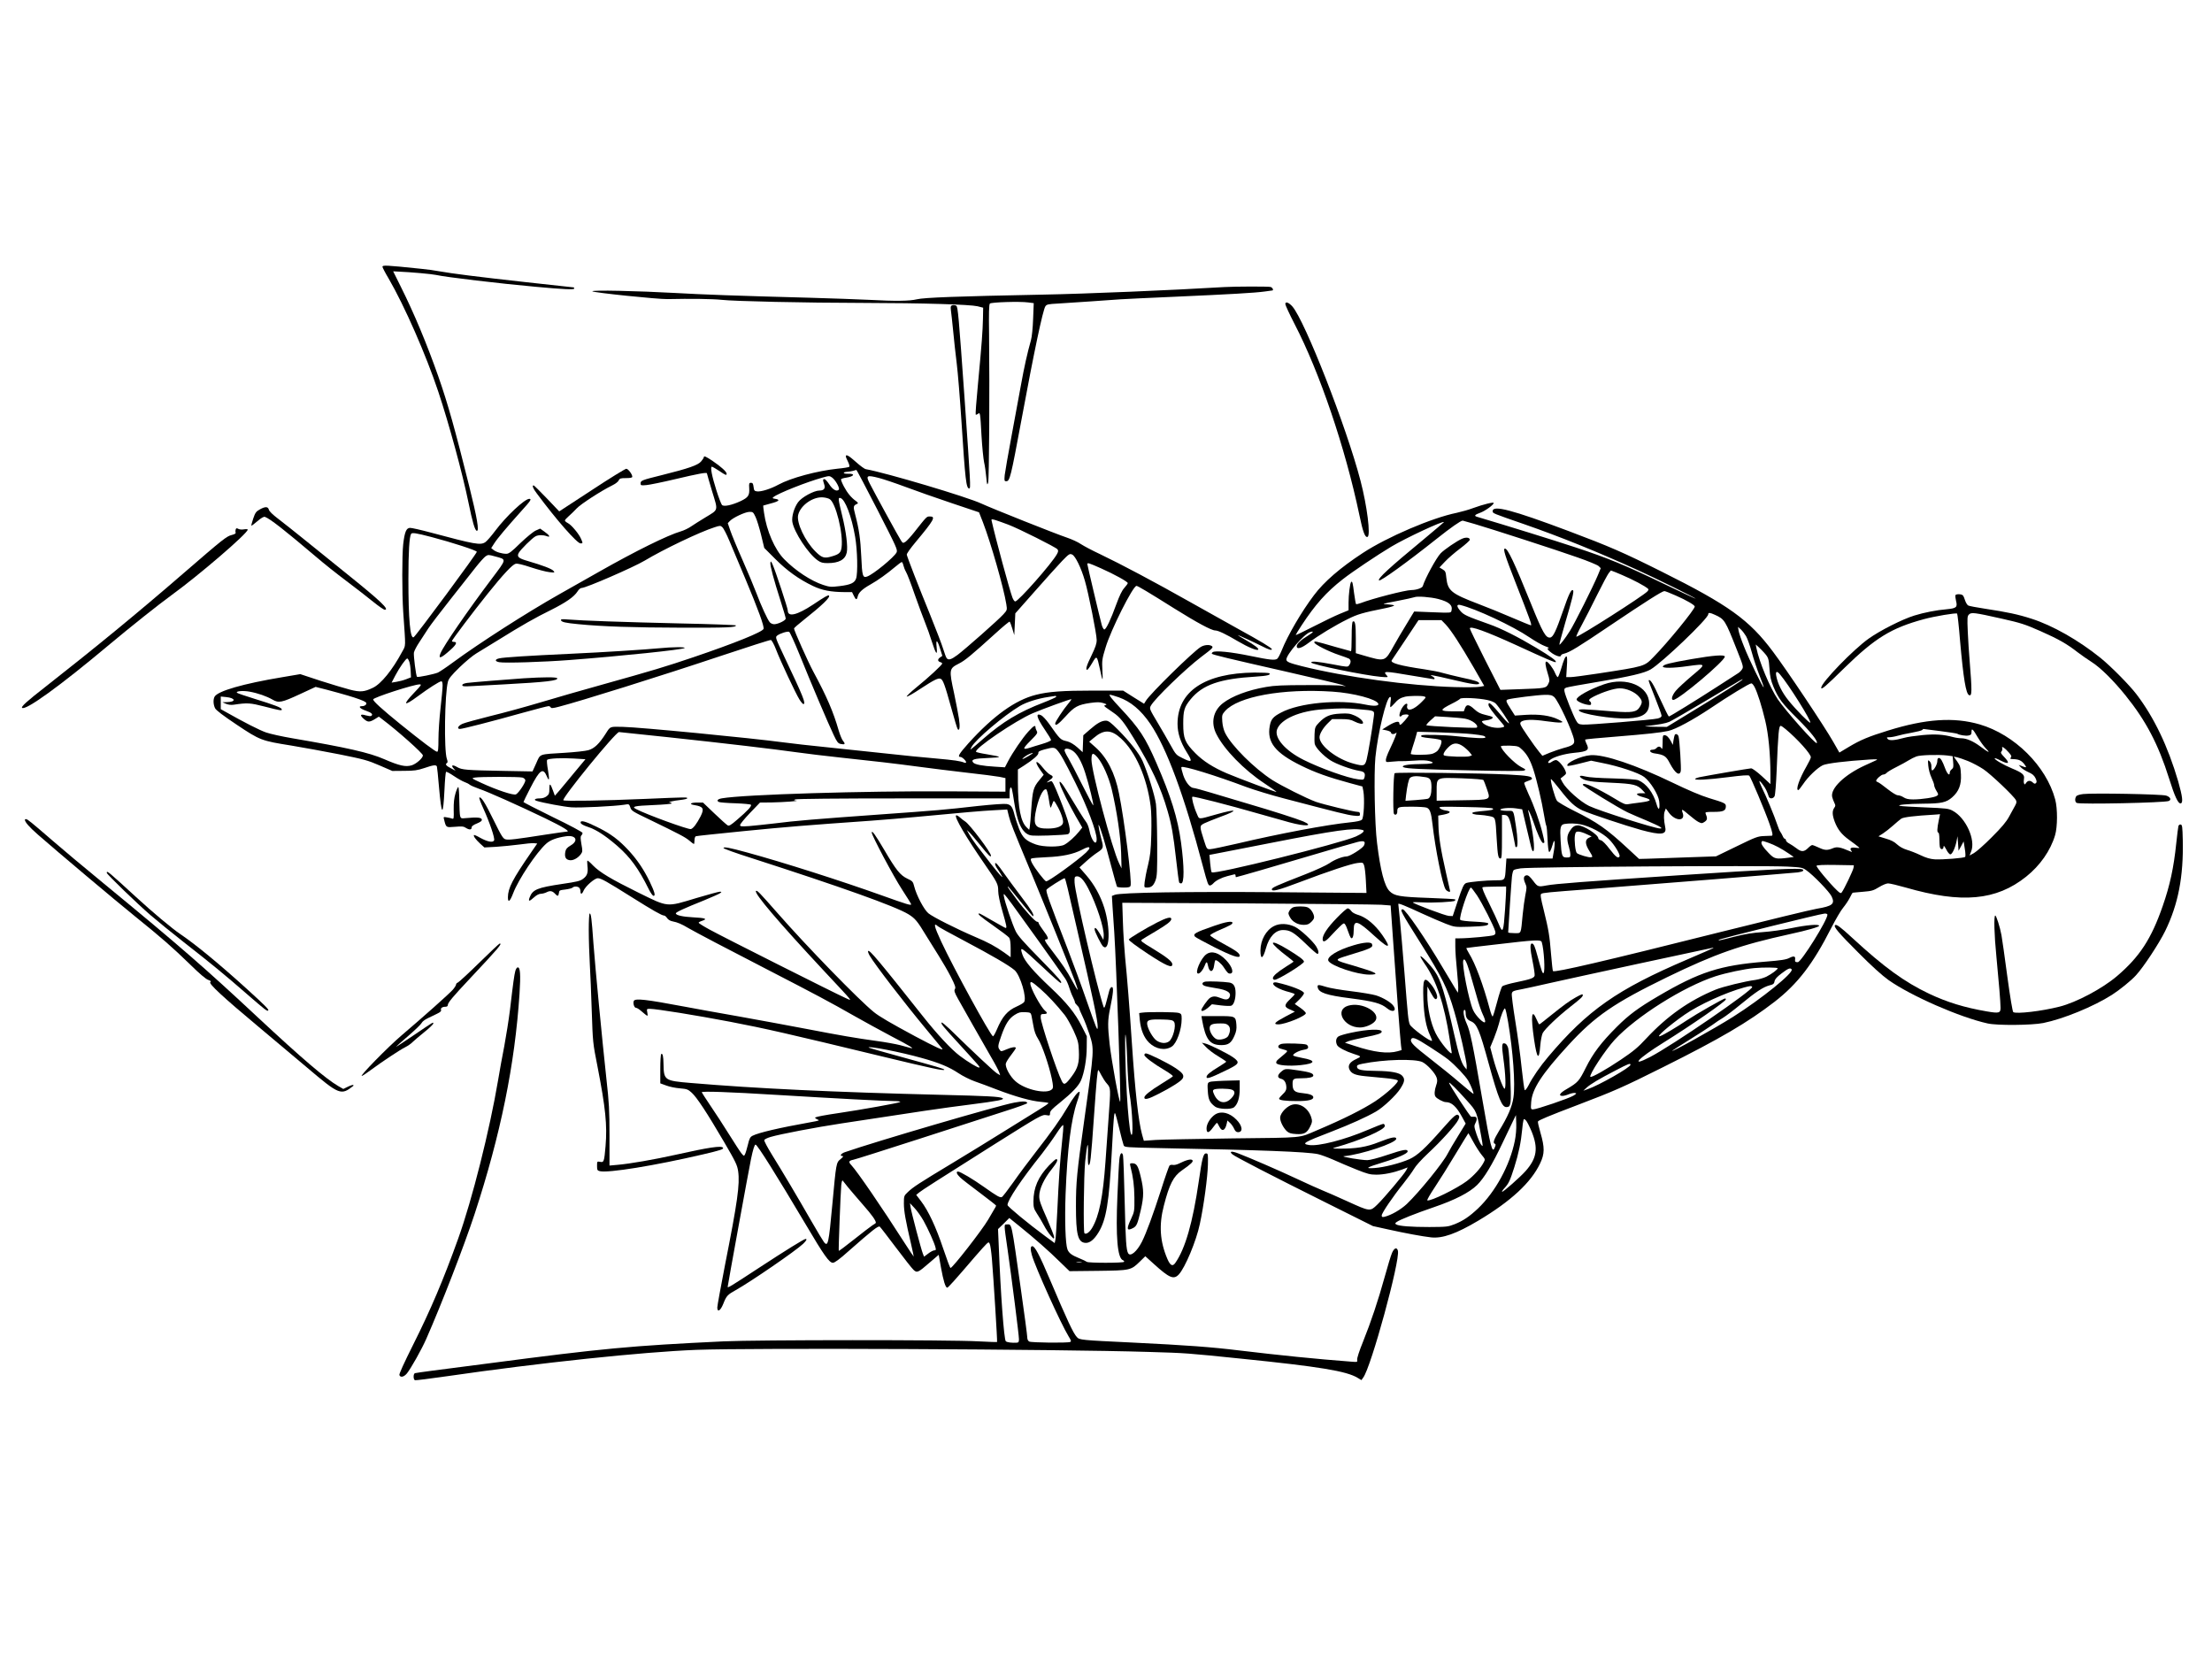 <?xml version="1.0" encoding="UTF-8" standalone="yes"?>
<svg version="1.0" xmlns="http://www.w3.org/2000/svg" width="1600pt" height="1200pt" viewBox="0 0 2134 1600" preserveAspectRatio="xMidYMid meet">
  <g transform="translate(0,1600) scale(0.1,-0.1)" fill="#000000" stroke="none">
    <path d="M3690 13428 c0 -6 26 -57 59 -112 153 -263 362 -739 480 -1094 102
-306 234 -790 291 -1070 38 -185 61 -264 79 -270 27 -9 4 124 -73 433 -137
549 -204 789 -297 1055 -110 313 -233 608 -364 870 l-72 145 56 -3 c116 -5
318 -23 358 -32 91 -21 615 -83 958 -114 273 -25 375 -30 375 -17 0 6 -3 11
-6 11 -3 0 -209 23 -457 50 -478 53 -714 83 -837 105 -41 8 -120 19 -175 24
-347 36 -375 37 -375 19z"/>
    <path d="M11810 13233 c-497 -30 -1328 -65 -1755 -73 -819 -16 -1141 -28
-1210 -45 -70 -17 -205 -19 -465 -5 -102 5 -356 14 -565 20 -715 19 -1040 31
-1300 46 -359 20 -813 30 -800 16 12 -13 634 -77 725 -75 221 5 438 2 520 -7
124 -14 796 -29 1375 -30 573 -1 1021 -15 1095 -32 l55 -14 -2 -109 c-3 -121
-10 -223 -49 -638 -15 -153 -24 -280 -21 -284 4 -3 13 0 22 7 21 17 22 13 34
-210 6 -107 18 -223 25 -257 8 -34 17 -99 21 -145 7 -73 9 -80 18 -53 10 31
15 890 9 1434 -3 203 -1 286 8 295 13 13 284 22 368 11 l55 -7 -6 -151 c-3
-89 -12 -175 -21 -207 -34 -119 -66 -263 -96 -430 -17 -96 -58 -318 -91 -493
-33 -175 -62 -345 -66 -377 -5 -56 -4 -60 15 -60 34 0 43 35 147 595 122 659
205 1052 230 1092 13 19 26 22 122 27 59 4 203 13 318 21 116 8 244 17 285 20
41 3 280 14 530 25 520 23 767 37 860 50 36 5 68 10 73 10 17 0 5 28 -15 34
-23 6 -345 5 -448 -1z"/>
    <path d="M12400 13069 c0 -10 40 -97 89 -192 242 -466 489 -1193 625 -1841 34
-165 55 -221 79 -213 32 11 -4 299 -68 543 -134 515 -536 1542 -657 1680 -35
39 -68 51 -68 23z"/>
    <path d="M9175 13049 c-4 -6 -4 -25 -1 -42 3 -18 12 -104 21 -192 8 -88 24
-232 35 -320 11 -88 31 -335 45 -550 37 -575 46 -655 76 -655 15 0 12 49 -46
875 -56 789 -64 878 -79 887 -16 11 -44 10 -51 -3z"/>
    <path d="M8160 11600 c0 -6 9 -29 21 -52 11 -22 17 -44 12 -49 -4 -4 -55 -13
-112 -18 -199 -21 -451 -89 -571 -154 -75 -41 -167 -70 -207 -65 -24 3 -29 8
-33 43 -4 32 -9 40 -25 40 -18 0 -20 -6 -17 -52 4 -70 -9 -89 -81 -124 -86
-40 -164 -57 -182 -38 -7 8 -32 72 -54 142 -43 136 -61 227 -43 227 5 0 37
-18 70 -40 65 -44 72 -46 72 -27 0 18 -53 67 -133 121 -68 46 -87 54 -87 37 0
-5 -12 -23 -26 -40 -30 -36 -122 -68 -375 -131 -197 -49 -209 -53 -209 -81 0
-20 4 -21 58 -16 31 3 154 28 272 56 223 53 310 69 310 57 0 -4 23 -82 50
-173 59 -194 65 -173 -68 -254 -48 -29 -108 -67 -133 -84 -25 -18 -71 -40
-102 -49 -126 -37 -431 -187 -787 -389 -107 -60 -278 -157 -380 -215 -319
-180 -777 -474 -1030 -660 -63 -47 -129 -90 -145 -98 -39 -16 -194 -48 -202
-41 -10 10 -34 202 -30 233 3 18 28 65 55 105 27 41 65 99 84 129 19 30 116
157 214 281 98 124 209 265 246 312 37 47 79 93 93 103 24 16 29 16 90 -1 115
-31 117 -19 -31 -216 -232 -308 -463 -644 -494 -718 -25 -61 4 -51 98 34 55
49 66 75 32 75 -11 0 -20 4 -20 8 0 11 203 280 345 457 149 186 238 281 270
289 17 4 67 -8 148 -35 67 -22 147 -43 177 -46 54 -6 55 -6 38 14 -18 19 -105
52 -245 93 -91 26 -108 41 -89 78 17 32 131 145 163 161 27 14 73 14 108 1 40
-15 27 9 -23 44 l-41 29 -43 -19 c-24 -11 -88 -64 -148 -121 -85 -84 -111
-103 -135 -103 -42 0 -100 17 -125 38 l-21 17 29 45 c30 48 120 154 264 315
88 97 100 115 74 115 -44 0 -223 -168 -328 -308 -38 -51 -81 -100 -96 -110
-47 -31 -97 -22 -527 93 -93 25 -182 45 -198 45 -37 0 -53 -38 -67 -157 -12
-108 -12 -471 0 -653 25 -360 26 -318 -10 -385 -94 -176 -204 -311 -283 -348
-83 -40 -122 -43 -220 -18 -51 13 -179 52 -286 86 l-194 64 -171 -29 c-380
-63 -626 -134 -656 -189 -15 -28 -12 -77 5 -111 10 -20 79 -72 209 -159 226
-151 238 -155 526 -201 107 -18 314 -55 460 -84 239 -48 277 -58 390 -107
l125 -54 115 1 c97 0 127 5 194 27 87 30 114 33 121 15 2 -7 12 -95 20 -196
25 -286 40 -295 53 -30 4 92 11 170 15 174 4 4 38 -14 76 -40 39 -26 85 -52
103 -58 18 -6 41 -18 50 -26 10 -8 50 -25 89 -39 82 -27 384 -162 639 -285
169 -82 243 -127 210 -128 -8 0 -100 -13 -205 -29 -295 -46 -355 -53 -386 -46
-25 6 -38 25 -118 188 -82 167 -122 230 -137 214 -3 -3 14 -50 39 -104 62
-137 112 -285 104 -307 -10 -25 -64 -15 -136 25 -29 17 -55 28 -58 26 -9 -9
16 -43 58 -82 l42 -38 111 6 c61 4 162 14 224 22 62 9 127 15 144 13 l31 -3
-62 -90 c-176 -255 -220 -340 -221 -428 0 -58 20 -42 51 39 50 132 223 391
317 476 40 37 103 60 194 73 95 13 122 -43 43 -89 -35 -21 -46 -34 -51 -60 -9
-49 2 -74 37 -81 34 -8 81 16 112 56 18 25 18 32 6 98 -9 55 -10 74 -1 83 7 7
12 18 12 25 0 8 -125 75 -285 152 -157 77 -285 143 -285 146 0 4 30 65 67 137
91 177 122 198 159 110 23 -55 26 -32 10 64 -9 49 -12 92 -8 96 14 14 141 20
255 13 l115 -7 -105 -126 c-57 -70 -124 -149 -147 -177 l-43 -49 -18 49 c-26
72 -35 76 -35 18 0 -44 -4 -55 -26 -72 -18 -14 -41 -21 -70 -21 -44 0 -59 -14
-26 -24 61 -19 264 -57 334 -62 81 -6 415 10 510 25 47 8 47 8 59 -26 10 -32
23 -40 178 -114 299 -145 350 -172 390 -205 22 -19 42 -34 45 -34 3 0 6 16 6
35 0 20 6 38 13 40 6 3 217 25 467 50 417 41 587 55 1225 100 121 9 315 25
430 36 471 44 636 59 756 65 l126 7 16 -65 c16 -64 38 -119 200 -508 118 -283
403 -988 438 -1084 16 -43 28 -81 25 -83 -2 -2 -26 38 -53 89 -51 95 -90 153
-200 297 -66 86 -73 101 -48 101 25 0 17 24 -30 86 -24 32 -45 65 -45 72 0 6
-6 12 -14 12 -19 0 -118 108 -202 221 -77 103 -88 119 -80 119 3 0 58 -66 122
-146 64 -80 118 -143 121 -141 12 13 -16 59 -116 191 -59 78 -133 178 -164
222 -63 90 -87 116 -87 92 0 -7 6 -22 13 -33 125 -186 34 -85 -195 217 -26 35
-57 81 -69 103 l-22 40 22 -20 c12 -10 61 -68 109 -127 80 -100 102 -121 102
-100 0 31 -205 302 -248 329 -15 9 -39 28 -54 42 -15 13 -31 21 -35 17 -17
-17 99 -214 277 -471 122 -176 130 -192 130 -258 0 -34 15 -108 40 -193 41
-143 45 -164 32 -164 -4 0 -61 32 -127 70 -66 39 -123 70 -127 70 -25 0 7 -28
133 -116 77 -54 147 -107 155 -118 9 -14 14 -48 14 -104 l0 -84 -62 45 c-87
61 -155 98 -283 152 -173 74 -406 191 -449 227 -42 35 -115 173 -137 261 -11
44 -16 50 -66 73 -68 33 -107 80 -224 280 -87 147 -119 191 -119 164 0 -28
210 -423 291 -547 49 -75 89 -140 89 -144 0 -14 -36 -3 -285 86 -394 141 -945
317 -1296 413 -172 47 -229 58 -229 43 0 -6 120 -49 268 -96 866 -279 1388
-465 1515 -542 65 -40 87 -66 172 -207 34 -55 90 -145 124 -199 34 -54 86
-143 114 -198 42 -83 49 -104 39 -119 -9 -15 -4 -32 31 -95 47 -84 212 -376
317 -558 38 -64 73 -131 79 -148 l10 -30 -30 18 c-27 16 -225 201 -456 427
-40 38 -75 67 -79 64 -9 -10 9 -33 176 -215 200 -219 194 -212 187 -219 -7 -8
-114 56 -187 112 -84 63 -222 212 -358 384 -428 540 -513 641 -527 628 -4 -4
3 -24 15 -45 51 -87 326 -445 544 -708 78 -94 147 -178 155 -188 21 -26 -59
11 -262 119 -234 126 -346 191 -397 233 -145 117 -646 632 -930 956 -176 200
-197 222 -207 212 -20 -21 213 -296 658 -773 299 -320 275 -290 203 -258 -91
40 -1196 596 -1311 660 -57 31 -103 60 -103 65 0 4 16 13 36 19 53 18 28 27
-91 33 -99 5 -165 20 -165 38 0 12 84 50 271 125 75 31 145 62 155 69 18 14
18 14 -2 15 -12 0 -113 -28 -225 -61 -294 -89 -269 -91 -562 53 -263 130 -370
194 -437 262 -24 26 -48 46 -52 46 -4 0 -4 -22 -1 -49 8 -67 -1 -96 -41 -126
-28 -22 -59 -29 -202 -50 -241 -36 -285 -54 -314 -129 -16 -42 -5 -43 40 -2
25 23 50 36 68 36 15 0 40 7 56 15 33 17 55 13 81 -15 24 -27 33 -25 37 8 3
25 7 27 61 33 32 4 64 12 70 18 15 15 50 14 65 -1 7 -7 12 -22 12 -35 0 -32
15 -29 30 7 18 43 106 120 137 120 31 0 83 -29 328 -183 202 -127 290 -177
311 -177 8 0 21 -11 30 -25 10 -15 30 -27 52 -31 47 -9 88 -26 151 -64 67 -39
367 -197 781 -410 440 -227 598 -311 815 -435 99 -56 263 -146 365 -200 179
-93 229 -124 185 -113 -11 3 -55 15 -99 27 -43 11 -146 30 -230 41 -202 28
-337 51 -675 116 -157 30 -449 84 -650 120 -202 35 -436 78 -521 94 -384 72
-485 84 -496 55 -9 -23 5 -65 21 -65 8 0 29 -12 47 -28 72 -61 70 -60 63 -19
-7 36 -7 37 24 37 62 0 452 -63 776 -125 339 -65 562 -116 1455 -332 486 -117
610 -144 610 -130 0 8 -66 27 -429 127 -162 44 -297 83 -300 86 -20 21 313
-44 514 -101 169 -47 263 -87 352 -146 40 -27 110 -62 155 -78 46 -16 144 -52
218 -81 175 -67 327 -109 418 -117 40 -3 74 -9 77 -12 2 -4 -40 -33 -93 -65
-53 -33 -203 -125 -332 -206 -129 -81 -356 -220 -505 -310 -317 -191 -377
-230 -427 -278 -37 -35 -38 -38 -38 -110 0 -74 16 -162 69 -390 15 -67 27
-122 26 -122 -2 0 -39 55 -82 122 -230 360 -461 696 -520 760 -30 31 -25 43
19 52 18 3 310 96 648 205 338 110 708 229 823 266 114 36 207 70 207 75 0 19
-43 21 -126 5 -156 -29 -1347 -378 -1633 -478 -38 -13 -53 -37 -25 -37 14 0 9
-8 -17 -30 -42 -34 -42 -35 -79 -435 -35 -379 -42 -413 -80 -367 -10 13 -67
107 -126 210 -132 230 -272 466 -377 635 -43 70 -77 133 -74 141 3 8 31 21 61
30 91 27 436 93 681 130 756 116 979 149 1233 181 288 37 350 49 322 64 -25
14 -155 21 -580 31 -1050 26 -1795 61 -2429 115 -251 21 -257 26 -260 182 -1
77 -8 106 -22 97 -5 -3 -9 -68 -9 -144 l0 -139 58 -21 c31 -12 90 -24 131 -27
67 -6 78 -9 114 -42 49 -44 147 -193 311 -473 114 -195 128 -225 137 -284 18
-125 -6 -296 -127 -907 -40 -207 -74 -391 -74 -408 0 -51 31 -32 58 36 30 76
40 87 121 132 142 79 579 379 649 446 32 31 40 47 24 47 -15 0 -189 -108 -452
-280 -276 -181 -300 -195 -300 -182 0 13 206 1142 225 1232 19 92 34 140 44
140 17 0 199 -290 484 -770 176 -298 227 -370 262 -370 17 0 63 33 152 113
232 204 286 247 301 235 7 -6 77 -97 156 -202 79 -105 155 -202 170 -215 33
-31 43 -26 158 74 l84 72 22 -124 c23 -126 43 -193 60 -193 9 0 73 71 269 300
50 58 100 113 111 123 20 18 21 18 30 0 6 -10 15 -74 21 -143 16 -194 54 -800
50 -804 -2 -2 -83 1 -179 6 -273 16 -2144 15 -2460 0 -900 -43 -1156 -67
-2270 -213 -212 -27 -455 -59 -540 -70 -85 -11 -161 -22 -167 -24 -17 -6 -17
-61 0 -68 6 -2 147 15 312 39 897 130 1886 234 2403 254 535 20 3487 7 4362
-20 369 -11 366 -11 893 -65 757 -77 1020 -120 1126 -186 l35 -21 17 24 c76
98 358 1132 335 1224 -10 37 -35 28 -56 -19 -11 -24 -42 -126 -70 -228 -65
-235 -133 -437 -210 -629 -37 -91 -60 -162 -57 -176 4 -22 2 -23 -57 -18 -344
26 -686 61 -1079 108 -268 33 -514 51 -1027 76 -503 24 -515 25 -541 53 -35
37 -90 154 -265 566 -96 227 -141 311 -165 311 -19 0 -20 -30 -4 -87 35 -121
280 -663 354 -783 25 -40 27 -49 15 -54 -27 -11 -374 -7 -395 4 -12 7 -19 21
-19 42 0 17 -27 221 -60 452 -96 676 -87 636 -136 636 -30 0 -30 9 6 -240 40
-280 110 -827 110 -867 0 -27 -4 -33 -22 -34 -47 -3 -93 3 -105 14 -17 16 -50
458 -68 922 l-7 160 55 53 54 54 99 -80 c144 -116 286 -241 390 -344 l92 -89
273 3 c314 4 319 5 406 90 l52 51 83 -75 c149 -135 191 -153 240 -101 61 65
169 324 203 487 38 175 75 452 78 572 2 102 1 109 -18 109 -26 0 -38 -46 -70
-268 -58 -399 -131 -653 -227 -789 -26 -37 -48 -25 -76 39 -72 168 -83 327
-34 514 53 207 92 283 174 340 89 62 114 86 101 99 -13 14 -59 2 -127 -32 -22
-11 -48 -17 -61 -14 -13 3 -27 0 -33 -7 -5 -6 -43 -113 -82 -237 -78 -241
-142 -415 -184 -498 -48 -94 -110 -146 -132 -111 -19 32 -25 118 -34 502 -5
229 -13 429 -16 443 -10 40 -29 22 -35 -37 -4 -30 -12 -189 -19 -354 -17 -399
0 -600 54 -621 9 -3 13 -10 10 -15 -7 -12 -347 -12 -359 0 -6 5 -39 21 -74 35
-72 29 -99 49 -113 85 -20 53 -27 286 -18 535 17 436 53 719 111 889 17 49 28
92 24 95 -11 11 -59 -50 -117 -149 -67 -114 -153 -235 -308 -434 -64 -82 -161
-212 -214 -288 -54 -76 -104 -141 -111 -143 -18 -7 -43 6 -170 96 -111 79
-232 150 -253 150 -22 0 -12 -26 21 -57 17 -17 103 -83 190 -148 86 -65 157
-120 157 -124 0 -3 -11 -24 -25 -46 -13 -22 -37 -62 -52 -89 -56 -97 -343
-466 -363 -466 -5 0 -36 84 -71 188 -68 203 -142 363 -214 457 l-46 60 28 23
c30 24 159 107 733 469 439 276 454 285 497 277 30 -6 33 -4 33 19 0 21 19 41
93 100 120 97 182 162 206 217 31 72 55 206 55 320 l1 105 -49 97 c-63 125
-145 227 -302 374 -165 155 -248 252 -270 316 -29 88 -23 84 206 -129 83 -79
156 -143 161 -143 25 0 -7 37 -199 233 -161 164 -214 224 -234 267 -33 69
-105 282 -113 335 -7 38 -2 33 82 -80 74 -100 427 -593 510 -714 13 -19 30
-58 38 -86 9 -28 24 -69 35 -90 11 -22 20 -44 20 -51 0 -6 9 -19 20 -29 11
-10 20 -23 20 -28 0 -5 15 -42 34 -81 19 -39 48 -116 66 -171 47 -148 48 -136
-50 -830 -71 -505 -80 -597 -80 -830 0 -273 19 -346 89 -353 43 -4 86 30 130
103 74 123 101 289 127 779 8 170 19 327 23 350 7 38 9 31 45 -114 20 -85 41
-164 46 -176 8 -20 15 -21 367 -28 957 -18 1399 -35 1508 -58 28 -6 95 -31
150 -55 55 -25 155 -67 222 -94 105 -42 132 -49 190 -49 73 0 166 19 251 50
l52 20 -14 -28 c-20 -38 -212 -266 -279 -331 -70 -68 -69 -68 -291 33 -92 42
-199 89 -239 105 -40 16 -148 65 -242 109 -179 84 -461 206 -569 247 -65 25
-90 21 -58 -8 24 -22 374 -203 902 -466 l455 -227 145 -32 c167 -37 328 -67
416 -77 110 -12 243 35 455 161 315 188 509 367 597 553 44 92 45 152 3 296
-16 55 -27 104 -24 108 8 13 98 51 382 159 355 135 439 172 823 364 555 277
820 433 1078 632 224 174 371 366 547 713 41 80 92 168 115 195 22 27 51 70
64 96 13 27 25 48 27 48 1 1 45 4 98 9 85 7 101 11 155 44 34 21 72 37 89 37
17 0 93 -18 170 -40 540 -156 873 -126 1162 105 134 107 235 251 279 400 24
81 25 256 1 345 -86 322 -393 626 -729 724 -249 72 -519 54 -885 -60 -188 -58
-266 -91 -378 -158 l-90 -54 -60 105 c-83 146 -444 687 -581 869 -229 307
-427 449 -1074 772 -368 184 -501 242 -897 391 -546 205 -733 254 -733 192 0
-21 -4 -19 305 -126 345 -120 700 -263 1087 -439 173 -78 568 -273 568 -280 0
-2 -134 61 -298 139 -384 185 -548 253 -867 358 -199 66 -674 213 -947 294
-30 9 -20 20 33 39 48 18 129 76 129 94 0 11 -99 -13 -195 -48 -44 -17 -117
-37 -162 -47 -238 -48 -670 -233 -905 -387 -217 -142 -374 -277 -472 -408
-121 -160 -254 -389 -311 -532 -15 -37 -34 -73 -42 -80 -22 -18 -70 -13 -264
27 -184 38 -334 53 -359 36 -8 -5 -12 -13 -8 -16 10 -10 151 -44 706 -170 282
-64 530 -123 550 -130 l37 -15 -40 7 c-22 4 -173 7 -335 6 -234 0 -316 -4
-395 -18 -176 -30 -331 -89 -418 -157 -94 -74 -118 -189 -62 -298 75 -149 265
-344 463 -475 67 -44 119 -81 117 -83 -4 -4 -367 132 -480 180 -130 56 -225
116 -301 192 -103 104 -119 143 -119 286 0 129 10 161 71 236 116 141 281 198
630 219 109 7 146 16 130 32 -4 4 -69 7 -144 7 -478 -5 -742 -181 -742 -495 0
-89 28 -176 89 -274 59 -94 52 -103 -42 -56 -60 29 -64 34 -116 128 -30 54
-84 148 -120 208 -81 136 -84 141 -69 168 35 67 335 357 488 473 108 81 119
92 100 104 -24 16 -73 11 -106 -9 -74 -45 -491 -454 -529 -519 l-18 -29 -101
63 -101 64 -281 0 c-306 0 -441 -10 -561 -41 -199 -50 -411 -203 -650 -467
-90 -101 -109 -132 -78 -132 17 0 55 -35 55 -51 0 -7 -7 -8 -17 -4 -39 16 -95
24 -273 40 -102 8 -327 31 -500 50 -173 19 -429 46 -568 60 -139 14 -319 34
-400 45 -320 43 -1395 147 -1552 150 -129 3 -121 6 -165 -63 -65 -102 -111
-145 -169 -162 -28 -8 -130 -19 -226 -25 -258 -16 -235 -7 -277 -101 l-36 -79
-271 5 c-373 7 -409 10 -456 37 -44 26 -63 19 -34 -13 l19 -22 -42 22 c-48 24
-61 40 -43 51 10 6 10 15 1 41 -29 80 -21 628 10 744 8 31 34 63 113 140 57
55 129 115 162 134 32 19 129 78 214 131 220 137 353 213 504 287 146 73 225
128 257 179 12 20 29 34 40 34 42 0 501 200 607 263 183 110 535 278 674 322
55 18 58 18 77 1 11 -10 41 -68 67 -130 26 -61 95 -226 154 -366 124 -296 185
-463 176 -485 -11 -30 -281 -139 -676 -273 -268 -91 -399 -130 -850 -256 -206
-57 -490 -139 -630 -181 -140 -42 -356 -101 -480 -131 -124 -31 -244 -64 -267
-74 -44 -19 -59 -50 -25 -50 24 0 306 72 602 155 129 36 242 65 252 65 9 0 18
-6 21 -12 3 -10 21 -9 78 6 205 53 973 293 1568 492 255 85 470 154 478 152 8
-2 30 -41 48 -88 42 -111 193 -432 228 -487 15 -24 32 -43 37 -43 28 0 -1 72
-180 449 -90 191 -92 195 -73 211 26 21 98 44 116 37 7 -3 53 -103 102 -224
109 -271 275 -661 327 -770 33 -70 43 -83 69 -88 40 -9 47 0 23 28 -11 12 -30
58 -43 102 -51 178 -114 326 -246 570 -50 93 -185 395 -185 414 0 5 42 42 93
82 179 142 260 220 244 236 -7 7 -39 -11 -154 -88 -153 -101 -243 -123 -243
-57 0 22 -119 383 -146 443 -15 34 -19 37 -22 18 -4 -27 33 -164 99 -370 27
-84 49 -160 49 -168 0 -19 -73 -54 -111 -55 -14 0 -33 8 -42 18 -21 23 -85
162 -131 285 -20 53 -79 195 -132 315 -53 119 -106 248 -119 287 l-24 70 20
21 c30 32 147 87 188 88 34 1 38 -2 60 -49 13 -27 37 -106 54 -175 l30 -124
106 -106 c114 -114 228 -196 364 -261 88 -42 172 -58 305 -59 l72 0 17 -35
c20 -42 29 -44 38 -6 8 37 45 71 125 116 71 40 156 101 238 170 29 25 57 45
62 45 4 0 11 -14 15 -31 4 -17 15 -46 25 -63 11 -17 49 -116 85 -221 37 -104
82 -226 100 -270 18 -44 47 -125 64 -180 40 -125 56 -144 47 -57 -9 82 6 75
34 -16 l21 -67 -20 -14 c-27 -17 -27 -38 -1 -46 11 -3 20 -10 20 -14 0 -13
-136 -139 -249 -230 -58 -47 -99 -87 -93 -89 7 -2 67 32 134 77 130 85 169
104 192 95 23 -9 41 -57 101 -274 31 -113 60 -209 65 -214 18 -18 23 27 11
105 -7 43 -27 151 -46 240 -51 234 -49 241 45 289 60 30 121 81 354 292 71 65
132 115 136 113 4 -2 16 -33 26 -67 l19 -63 5 105 5 105 190 215 c104 118 222
249 261 290 68 70 74 73 98 62 30 -14 86 -127 122 -252 35 -119 114 -515 114
-572 0 -36 -12 -70 -50 -149 -48 -98 -60 -139 -41 -139 4 0 26 29 47 65 45 77
46 76 75 -57 27 -127 30 -129 24 -12 -5 95 -3 109 31 220 50 169 264 594 298
594 13 0 110 -58 365 -218 218 -136 358 -212 395 -212 28 0 104 -36 220 -105
99 -58 182 -92 194 -80 10 9 -29 40 -120 93 -43 24 -78 46 -78 48 0 3 157 -69
235 -108 64 -33 95 -42 95 -29 0 12 -110 78 -325 196 -88 49 -297 166 -465
260 -340 192 -668 366 -867 461 -73 34 -156 78 -185 97 -29 20 -89 47 -133 62
-103 34 -726 282 -827 329 -140 65 -915 296 -1115 332 -13 2 -55 33 -95 69
-68 61 -98 78 -98 55z m305 -516 c187 -366 197 -387 184 -412 -26 -48 -221
-208 -282 -231 -44 -17 -50 4 -58 192 -8 171 -21 262 -59 407 -21 79 -19 85
24 104 6 3 0 13 -14 23 -46 32 -85 79 -118 141 -18 34 -31 66 -28 71 3 5 25
12 48 15 80 12 93 41 18 38 -22 -1 -40 3 -40 8 0 6 15 10 33 11 17 1 43 5 57
9 14 4 28 8 31 9 4 1 95 -173 204 -385z m-437 311 c33 -24 77 -104 64 -117
-21 -21 -59 1 -92 52 -18 27 -38 50 -46 50 -17 0 -17 -7 -3 -49 14 -40 -1 -61
-46 -61 -52 0 -172 -65 -206 -113 -38 -53 -63 -138 -55 -189 16 -99 155 -310
245 -372 29 -21 49 -26 95 -26 110 0 170 33 185 102 12 54 -6 201 -44 355 -40
166 -41 176 -18 171 45 -9 109 -176 143 -375 22 -129 27 -350 9 -402 -15 -43
-53 -60 -159 -73 -82 -10 -95 -9 -157 11 -119 39 -268 137 -377 248 -92 93
-171 276 -195 448 -6 38 -9 70 -8 70 1 1 35 10 75 21 78 20 93 36 41 44 -27 4
-30 7 -17 17 43 36 324 147 473 188 65 18 67 18 93 0z m453 -4 c42 -11 156
-49 255 -86 98 -37 298 -107 444 -156 l265 -89 38 -97 c76 -197 201 -635 225
-788 9 -57 9 -58 -27 -98 -47 -53 -370 -338 -445 -394 -60 -44 -86 -52 -103
-30 -6 6 -20 46 -33 87 -12 41 -71 194 -130 340 -108 264 -215 540 -222 571
-2 10 36 63 88 125 175 210 194 244 135 244 -32 0 -29 2 -150 -151 -33 -42
-72 -84 -85 -93 -24 -15 -26 -15 -44 12 -18 26 -256 460 -301 549 -40 79 -31
85 90 54z m-478 -203 c59 -31 134 -335 116 -467 -7 -51 -23 -66 -97 -87 -70
-21 -94 -13 -156 49 -100 100 -183 276 -166 351 22 96 151 184 250 169 19 -2
43 -9 53 -15z m1727 -248 c106 -41 454 -216 471 -236 10 -13 10 -21 -4 -47
-49 -90 -373 -457 -403 -457 -7 0 -19 17 -27 38 -25 64 -163 572 -201 743 -3
14 1 15 38 4 22 -7 79 -27 126 -45z m4491 9 c167 -49 798 -253 998 -324 101
-35 193 -73 204 -84 l20 -20 -28 -68 c-45 -108 -228 -473 -270 -538 -45 -72
-96 -137 -101 -132 -3 2 23 95 55 207 69 232 87 307 77 317 -16 16 -41 -34
-97 -198 -68 -196 -95 -253 -124 -257 -42 -6 -73 49 -184 324 -163 403 -225
534 -252 534 -21 0 -2 -63 101 -325 141 -360 161 -415 149 -415 -5 0 -87 33
-182 74 -95 41 -239 100 -322 131 -267 102 -298 128 -312 255 -5 55 -9 64 -36
80 l-30 18 54 57 c30 32 96 89 147 127 50 38 92 76 92 83 0 22 -36 27 -73 11
-48 -19 -176 -107 -209 -142 -43 -46 -148 -239 -172 -316 -5 -18 -62 -38 -111
-38 -60 -1 -375 -82 -489 -126 -21 -8 -41 -12 -44 -9 -3 3 -11 51 -19 107 -12
98 -17 117 -28 106 -11 -10 -25 -124 -25 -198 l0 -75 -83 -34 c-45 -18 -160
-74 -254 -122 -95 -49 -173 -86 -173 -83 0 3 25 45 56 92 133 203 239 322 398
446 90 71 335 235 467 314 142 85 509 256 509 237 0 -2 -87 -75 -192 -163
-339 -280 -450 -383 -434 -399 12 -12 266 171 553 399 141 112 234 177 254
178 3 0 52 -14 110 -31z m-10056 -128 c198 -52 435 -129 435 -142 0 -18 -585
-808 -609 -824 -34 -20 -51 174 -51 560 0 263 9 409 26 437 9 14 46 9 199 -31z
m6456 -301 c128 -57 259 -129 259 -143 0 -5 -15 -26 -33 -46 -23 -25 -47 -75
-77 -157 -54 -149 -99 -244 -116 -244 -7 0 -18 19 -25 43 -20 74 -139 577
-139 587 0 16 12 13 131 -40z m5104 -99 c49 -23 111 -56 138 -73 47 -30 47
-31 30 -51 -38 -42 -657 -437 -685 -437 -5 0 18 51 52 113 33 61 100 193 149
292 49 99 99 192 110 207 l22 27 47 -18 c26 -10 87 -37 137 -60z m442 -164
c105 -46 183 -92 183 -106 0 -28 -262 -349 -397 -486 -91 -93 -79 -90 -535
-160 -125 -19 -245 -35 -268 -35 l-40 0 6 100 c5 64 3 100 -3 100 -13 0 -25
-28 -53 -122 -13 -43 -27 -78 -32 -78 -5 0 -17 19 -27 43 -19 45 -67 107 -82
107 -15 0 -11 -37 12 -112 20 -65 21 -73 6 -103 -20 -41 -28 -43 -267 -51
l-195 -7 -148 290 c-81 160 -147 296 -147 303 0 28 158 -29 447 -161 302 -139
375 -170 382 -164 11 11 -46 52 -187 137 -181 108 -340 188 -454 228 -214 76
-246 90 -277 126 -40 45 -41 69 -3 60 147 -35 505 -202 667 -312 55 -37 123
-76 150 -85 28 -10 44 -18 38 -18 -24 -2 -13 -20 31 -51 44 -29 86 -40 86 -20
0 5 12 13 28 16 56 14 135 62 447 273 337 227 501 331 522 331 7 0 57 -19 110
-43z m-2292 -33 c106 -28 142 -60 128 -114 -6 -21 -7 -21 -183 -14 l-177 7
-75 -124 c-42 -68 -97 -162 -123 -209 -86 -154 -80 -152 -297 -89 l-68 20 0
142 c0 140 -7 176 -29 163 -7 -5 -11 -55 -11 -147 0 -76 -3 -139 -6 -139 -3 0
-67 18 -142 39 -218 63 -212 61 -212 45 0 -17 135 -86 237 -120 43 -14 86 -30
96 -35 21 -12 22 -38 3 -64 -13 -19 -17 -19 -157 8 -150 28 -209 33 -209 18 0
-19 518 -125 669 -138 75 -6 76 -6 59 14 -39 43 -23 43 240 -2 112 -19 208
-35 213 -35 17 0 9 17 -13 28 -43 20 6 12 196 -33 189 -45 256 -54 256 -35 0
15 -41 29 -170 56 -63 14 -144 34 -180 44 -36 11 -114 26 -175 35 -239 35
-337 62 -318 88 5 7 64 96 133 199 l125 188 110 0 111 0 41 -42 c51 -54 141
-192 272 -418 l100 -175 -42 -8 c-23 -5 -132 -6 -242 -3 -435 12 -1059 97
-1477 202 -119 30 -148 42 -148 64 0 48 171 246 228 264 43 14 34 -1 -20 -34
-68 -41 -108 -79 -108 -102 0 -33 45 -20 115 33 90 69 257 170 378 229 94 47
141 61 365 106 45 9 82 21 82 25 0 4 -28 9 -62 11 -62 3 -60 4 87 32 83 16
159 33 170 37 26 12 155 2 230 -17z m2670 -153 c93 -42 99 -53 210 -334 64
-161 66 -169 51 -192 -9 -14 -26 -31 -39 -38 -12 -8 -101 -65 -197 -127 -190
-123 -460 -290 -470 -290 -4 0 -42 77 -85 171 -68 150 -95 192 -110 178 -2 -3
25 -76 61 -164 35 -88 64 -168 64 -177 0 -12 -12 -20 -37 -27 -51 -13 -667
-63 -723 -59 -40 3 -47 7 -67 43 -28 51 -101 233 -109 274 -5 26 -3 32 17 40
13 5 149 30 302 55 317 53 451 85 511 120 112 66 556 491 556 532 0 19 17 17
65 -5z m300 -206 c13 -22 38 -92 55 -155 17 -63 51 -164 75 -225 24 -60 42
-111 40 -113 -7 -7 -142 271 -189 391 -26 64 -50 134 -53 155 l-6 37 28 -25
c15 -14 37 -43 50 -65z m174 -159 c42 -47 45 -57 52 -156 5 -75 13 -111 38
-172 49 -116 82 -160 237 -314 122 -122 196 -215 181 -230 -13 -13 -298 308
-376 422 -75 111 -180 362 -206 494 l-7 35 28 -25 c15 -14 39 -38 53 -54z
m-13070 -88 c6 -18 12 -59 13 -91 l3 -59 -46 -18 c-25 -10 -67 -21 -93 -25
l-48 -8 36 69 c41 78 102 164 115 164 5 0 14 -15 20 -32z m13222 -120 c83 -97
307 -453 293 -467 -7 -8 -139 126 -209 213 -63 78 -105 163 -119 239 -8 43 6
49 35 15z m-361 -52 c0 -7 -199 -133 -472 -299 l-257 -157 -118 1 c-65 1 -104
4 -88 6 132 15 196 27 230 42 22 10 168 94 325 187 417 249 380 227 380 220z
m-12540 -58 c0 -24 -9 -122 -20 -218 -11 -96 -20 -230 -20 -297 0 -93 -3 -123
-13 -123 -16 0 -152 103 -354 266 -180 146 -263 222 -263 239 0 18 391 145
448 145 22 0 17 -8 -52 -80 -115 -121 -102 -136 33 -36 104 77 211 146 229
146 8 0 12 -15 12 -42z m12658 -15 c28 -56 68 -181 102 -323 31 -129 50 -325
50 -518 l0 -94 -82 76 c-47 43 -92 76 -104 76 -17 0 -408 -67 -502 -86 -18 -4
-35 -11 -38 -15 -10 -16 121 -9 317 16 133 17 196 22 205 14 13 -11 150 -335
195 -464 29 -81 35 -115 22 -115 -5 -1 -37 -2 -73 -3 -61 -2 -81 -9 -265 -99
l-200 -97 -290 -10 c-159 -6 -326 -12 -371 -13 l-81 -2 -109 101 c-203 188
-293 252 -520 364 -80 40 -153 83 -163 96 -19 23 -68 200 -58 209 2 3 41 -42
86 -100 94 -122 146 -169 218 -202 76 -34 419 -148 567 -189 193 -52 247 -46
231 27 -14 69 -16 124 -5 152 l11 29 29 -40 c62 -85 164 -86 133 -2 -6 16 -7
29 -3 29 5 0 35 -23 67 -51 32 -28 72 -58 90 -67 29 -14 34 -14 58 2 27 18 29
34 10 79 -6 15 1 17 78 17 93 0 117 11 117 54 0 28 -10 33 -165 80 -78 24
-200 76 -345 146 -360 174 -667 277 -795 267 -95 -7 -247 -78 -222 -103 3 -3
55 6 116 22 l111 28 107 -22 c160 -31 354 -96 405 -135 61 -47 137 -170 145
-235 9 -82 -6 -98 -26 -26 -31 109 -99 198 -175 229 -20 8 -109 14 -246 18
-128 3 -234 10 -262 18 -52 14 -72 7 -42 -15 37 -28 97 -37 293 -45 214 -10
247 -18 300 -75 l24 -26 -42 0 c-60 0 -48 -20 24 -39 87 -24 80 -36 -27 -50
-51 -6 -106 -14 -123 -17 -24 -4 -47 5 -115 47 -187 113 -320 172 -320 140 0
-12 348 -226 433 -266 39 -18 122 -54 183 -79 61 -26 120 -53 130 -61 18 -14
18 -14 -2 -15 -49 0 -582 169 -683 217 -82 39 -223 164 -257 229 l-19 36 29
23 c28 22 29 25 16 56 -19 44 -68 99 -89 99 -9 0 -27 -7 -39 -16 -33 -23 -50
-12 -22 14 34 31 137 62 239 72 130 12 149 27 115 91 -8 17 -13 33 -10 37 4 3
135 16 294 28 306 25 427 38 507 55 71 16 236 105 407 219 176 119 375 240
394 240 8 0 22 -17 32 -37z m-13578 -79 c101 -30 160 -52 178 -66 18 -15 -4
-38 -35 -38 -42 0 -21 -24 40 -45 53 -18 70 -36 47 -50 -5 -3 -28 0 -50 6 -54
16 -62 4 -22 -32 39 -35 55 -36 107 -5 l40 25 35 -27 c144 -108 390 -327 390
-347 0 -26 -65 -83 -109 -96 -58 -17 -118 -4 -263 59 -146 64 -360 112 -886
202 -100 17 -214 42 -254 56 -60 20 -217 100 -395 201 l-43 24 0 61 0 61 50
-5 c93 -9 101 -47 10 -49 l-45 -1 35 -15 c22 -9 48 -13 75 -9 133 20 157 18
299 -18 150 -39 170 -42 164 -25 -5 16 -71 41 -262 100 -88 27 -164 53 -169
58 -16 16 56 23 121 11 79 -14 164 -44 220 -76 61 -36 89 -30 268 53 l149 69
110 -28 c61 -16 148 -40 195 -54z m9505 36 c202 -13 428 -73 442 -117 8 -22
-44 -25 -124 -8 -255 53 -639 17 -814 -77 -77 -40 -97 -64 -109 -129 -29 -157
52 -260 305 -384 134 -66 263 -112 470 -168 l119 -32 9 -45 c13 -76 5 -257
-14 -275 -10 -11 -49 -19 -115 -26 -220 -22 -683 -109 -1089 -205 -126 -29
-244 -54 -261 -54 -31 0 -32 2 -58 83 -45 142 -45 142 3 167 23 11 93 39 154
62 185 67 163 81 -38 24 -183 -51 -163 -52 -189 7 -29 64 -52 154 -43 163 8 8
358 -82 642 -164 105 -30 237 -67 295 -83 155 -42 239 -37 133 9 -68 28 -292
100 -538 172 -115 34 -275 82 -355 106 -80 24 -153 44 -162 44 -35 0 -79 54
-103 125 -13 39 -21 73 -17 77 16 16 331 -81 628 -193 77 -28 240 -78 364
-110 534 -140 608 -158 668 -165 59 -6 62 -5 62 15 0 15 -6 21 -22 21 -36 0
-328 71 -403 97 -91 33 -330 153 -420 210 -174 112 -393 330 -455 453 -14 28
-25 70 -28 111 -4 62 -3 67 26 101 125 141 556 220 1037 188z m-2063 -54 c116
-41 215 -124 305 -256 159 -235 328 -692 508 -1375 45 -169 51 -185 68 -185 8
0 22 9 33 21 24 27 77 54 134 69 25 6 53 13 63 16 11 4 17 0 17 -10 0 -9 2
-16 4 -16 9 0 384 108 736 213 212 63 409 120 438 127 63 15 79 6 61 -34 -13
-28 -137 -106 -168 -106 -38 0 -119 -32 -165 -65 -27 -19 -130 -67 -230 -106
-290 -113 -326 -130 -326 -146 0 -25 60 -10 266 68 282 107 503 180 561 186
51 6 53 5 63 -23 6 -16 14 -82 17 -147 l6 -119 -864 7 c-873 7 -1506 -3 -1564
-25 l-28 -11 6 -102 c4 -56 11 -169 17 -252 20 -311 66 -1622 57 -1631 -10
-10 -83 391 -102 557 -19 176 -19 228 4 340 32 155 36 209 18 209 -10 0 -20
-14 -26 -37 -5 -21 -16 -64 -25 -96 -16 -64 -23 -77 -30 -56 -63 188 -276
1100 -279 1197 -2 51 0 57 19 60 33 5 69 -32 113 -117 81 -157 155 -384 149
-460 l-3 -36 -33 58 c-33 55 -52 72 -52 44 0 -21 65 -151 83 -166 64 -53 71
180 11 372 -37 118 -97 226 -173 314 l-67 77 64 58 c35 32 86 72 113 89 52 34
56 46 39 109 -22 83 -38 162 -30 154 13 -14 65 -184 120 -396 28 -105 53 -195
56 -200 3 -4 32 -8 65 -8 47 0 61 4 66 17 15 39 -60 640 -112 893 -39 196
-115 344 -226 443 l-61 54 43 36 c98 84 168 83 263 -4 142 -130 251 -377 287
-654 7 -56 9 -159 6 -275 -4 -154 -10 -203 -32 -295 -15 -60 -29 -134 -32
-162 -5 -52 -5 -53 21 -53 43 0 63 16 83 67 16 43 18 79 17 353 -1 168 -6 342
-12 387 -12 85 -82 309 -130 416 -34 73 -117 179 -236 300 -71 71 -93 87 -117
87 -41 0 -83 -23 -156 -87 l-62 -54 -3 -81 -3 -82 -52 47 c-33 29 -69 50 -95
57 -70 17 -66 13 -180 174 -26 36 -59 71 -73 78 -57 26 -45 -21 35 -139 33
-48 60 -93 60 -100 0 -7 -39 -24 -87 -38 -49 -15 -101 -30 -117 -36 -73 -23
-73 -11 4 66 67 67 73 77 62 95 -6 11 -12 27 -12 35 0 26 -17 17 -69 -40 -57
-63 -151 -201 -196 -287 l-30 -58 -95 6 c-122 7 -195 21 -211 40 -24 29 7 39
144 44 141 6 140 10 -13 36 -52 8 -99 19 -103 23 -26 26 380 302 547 373 96
41 368 140 372 135 2 -2 -11 -21 -30 -43 -46 -54 -126 -175 -126 -191 0 -30
31 -8 101 69 84 93 117 111 237 129 67 9 92 9 125 -1 32 -10 38 -14 24 -19
-18 -6 -18 -7 0 -22 10 -8 43 -31 73 -51 64 -43 103 -91 194 -241 172 -280
265 -480 331 -711 38 -131 55 -228 81 -460 13 -120 27 -222 30 -227 3 -5 11
-9 19 -9 31 0 31 158 -1 395 -32 235 -97 444 -239 770 -107 245 -160 327 -347
527 -81 86 -114 128 -101 128 10 0 48 -11 85 -24z m4202 2 c40 -37 176 -328
192 -414 7 -40 -13 -55 -102 -78 -33 -9 -92 -29 -132 -45 l-72 -30 -32 39
c-18 21 -68 90 -112 155 -72 106 -77 118 -63 132 24 25 114 27 241 8 62 -9
126 -15 142 -13 28 4 26 5 -26 31 -75 36 -182 51 -310 43 l-105 -7 -37 58
c-51 80 -54 90 -29 98 38 12 286 43 353 44 56 1 71 -3 92 -21z m-4804 3 c0 -5
-55 -30 -122 -56 -237 -91 -393 -185 -582 -350 -138 -120 -132 -116 -113 -79
36 70 313 305 467 396 63 37 173 72 277 87 32 5 61 9 66 10 4 0 7 -3 7 -8z
m3548 3 c23 -7 22 -8 -20 -51 -56 -58 -114 -89 -134 -72 -8 6 -12 20 -9 30 10
32 -13 30 -39 -4 -28 -37 -45 -97 -28 -97 6 0 14 5 17 10 7 12 65 14 65 2 0
-12 -70 -92 -81 -92 -5 0 -9 7 -9 15 0 25 -39 17 -104 -22 l-61 -38 43 -9 c24
-5 42 -15 42 -22 0 -17 32 -18 49 -1 15 15 -14 -61 -63 -163 -20 -41 -36 -85
-36 -98 0 -23 2 -24 53 -18 28 3 58 5 65 5 44 -1 88 1 167 6 60 5 105 3 135
-5 66 -18 30 -28 -102 -29 -109 -1 -177 -15 -148 -30 25 -14 173 -21 666 -31
276 -6 481 -7 495 -2 23 9 22 10 -26 35 -64 33 -195 167 -195 200 0 5 38 7 84
6 81 -4 86 -5 121 -39 48 -46 77 -98 109 -195 34 -105 81 -307 101 -430 9 -54
19 -104 23 -109 4 -6 9 -65 12 -130 3 -72 9 -121 16 -123 6 -2 19 25 29 59 15
49 19 58 23 38 2 -14 -1 -55 -8 -92 l-12 -68 -222 0 -223 0 -6 -87 c-8 -127
-5 -123 -101 -123 -88 0 -253 -16 -280 -26 -24 -9 -36 -34 -86 -184 l-45 -135
-35 1 c-34 1 -350 120 -350 131 0 3 42 3 93 0 97 -6 302 4 313 16 4 4 5 9 2
13 -3 3 -118 9 -255 14 -281 10 -331 19 -377 65 -50 49 -89 202 -121 465 -23
180 -31 668 -16 826 23 231 105 571 140 582 10 4 12 -6 6 -47 -4 -28 -4 -51
-1 -51 4 0 21 16 38 35 34 40 58 55 103 66 38 9 153 11 183 3z m612 -35 c30
-6 65 -20 77 -31 30 -28 138 -187 131 -193 -3 -4 -28 20 -54 51 -122 144 -144
163 -144 127 0 -18 35 -66 117 -161 41 -48 42 -50 20 -56 -62 -17 -162 7 -195
46 -11 13 -6 16 34 21 44 5 74 20 62 32 -3 4 -34 13 -69 21 -47 11 -73 24
-105 54 -52 48 -76 51 -91 10 l-11 -30 -94 0 c-144 0 -147 10 -21 74 39 19 75
41 79 47 8 14 178 7 264 -12z m-1239 -89 c152 -13 150 -11 143 -68 -14 -116
-57 -372 -70 -419 -17 -61 -27 -64 -124 -38 -162 43 -330 173 -330 255 0 33
35 91 80 135 l41 40 87 0 c70 0 95 -5 129 -23 42 -22 83 -29 83 -14 0 21 -34
51 -82 72 -44 19 -65 22 -137 18 -100 -5 -145 -24 -206 -87 -37 -39 -40 -46
-43 -111 -2 -38 -1 -81 2 -95 9 -37 81 -112 150 -157 58 -37 200 -89 283 -103
45 -7 57 -22 47 -62 -7 -24 -9 -25 -61 -19 -98 11 -366 107 -527 188 -178 89
-286 214 -255 295 38 100 219 178 449 193 171 11 214 11 341 0z m1024 -91 c67
-12 134 -64 112 -86 -9 -8 -476 13 -486 23 -3 3 14 24 39 46 l45 40 120 -7
c66 -4 143 -11 170 -16z m3092 -101 c117 -98 243 -239 243 -271 0 -9 -19 -48
-42 -88 -69 -120 -107 -229 -79 -229 4 0 25 26 46 57 47 71 137 157 190 183
39 18 216 40 450 55 73 4 85 3 65 -7 -14 -6 -62 -28 -107 -49 -198 -90 -337
-224 -317 -306 4 -15 13 -40 21 -56 12 -24 12 -30 -2 -49 -20 -30 -19 -67 5
-132 29 -76 67 -124 139 -176 35 -25 72 -53 84 -63 22 -18 22 -18 -20 -13 -46
7 -62 -6 -42 -30 11 -14 7 -13 -26 1 -78 34 -113 40 -148 26 -57 -24 -80 -23
-137 3 -30 14 -60 26 -67 26 -6 0 -25 -13 -41 -30 -38 -37 -64 -38 -111 -1
-20 15 -51 36 -68 45 -18 9 -33 23 -33 31 0 8 -5 15 -10 15 -6 0 -16 12 -22
28 -7 15 -17 34 -24 42 -6 8 -19 40 -29 70 -25 76 -108 277 -146 351 -16 34
-28 63 -25 66 2 3 18 -13 34 -36 27 -36 39 -63 56 -113 7 -24 43 -23 56 3 6
11 15 118 20 242 15 374 21 437 40 437 5 0 26 -14 47 -32z m1487 -18 c87 -11
163 -23 168 -26 21 -13 83 -23 110 -17 23 5 28 11 28 35 0 40 13 29 61 -54 23
-38 59 -88 81 -110 46 -46 21 -36 -57 23 -67 50 -131 78 -180 79 -22 0 -58 5
-80 11 -97 26 -171 31 -296 20 -70 -7 -151 -18 -180 -27 -90 -25 -143 -29
-158 -10 -12 14 -10 16 16 16 16 0 52 6 79 14 27 8 89 22 138 30 49 9 94 20
100 26 5 5 10 10 11 10 0 0 71 -9 159 -20z m-12265 -60 c577 -62 1014 -114
1236 -145 94 -13 280 -36 415 -50 321 -34 538 -59 768 -90 103 -14 306 -39
452 -56 146 -16 291 -35 323 -41 l57 -12 0 -66 0 -65 -537 3 c-821 5 -1983
-30 -2197 -67 -43 -7 -57 -24 -29 -36 10 -4 81 -10 158 -12 77 -3 144 -9 149
-14 12 -11 -30 -57 -133 -145 -59 -51 -77 -62 -91 -54 -10 6 -68 57 -128 115
l-110 105 -55 0 c-68 0 -83 -16 -25 -25 84 -14 94 -34 57 -108 -38 -73 -71
-117 -94 -123 -25 -6 -427 140 -528 193 -48 25 -18 31 171 39 95 4 172 11 172
16 0 4 -8 8 -17 9 -31 1 35 17 102 24 36 4 65 11 65 16 0 11 9 12 -410 -6
-399 -17 -775 -23 -785 -13 -18 18 504 658 537 658 6 0 220 -23 477 -50z
m7756 30 c105 -12 125 -17 125 -32 0 -12 -108 -7 -280 12 -118 13 -326 18
-336 8 -13 -14 3 -19 91 -28 49 -5 92 -13 98 -19 12 -12 -7 -68 -33 -100 -11
-12 -37 -27 -57 -32 -54 -12 -203 -11 -203 1 0 6 9 36 19 68 11 31 24 77 31
101 l12 44 221 -6 c122 -4 263 -11 312 -17z m-88 -119 c22 -16 50 -42 62 -57
l22 -28 -23 -9 c-26 -10 -229 -4 -247 8 -15 9 9 49 52 88 41 36 82 35 134 -2z
m5262 -57 c25 -28 30 -39 20 -50 -9 -12 -6 -14 22 -15 56 -2 80 -13 108 -48
28 -37 24 -38 -34 -15 l-20 7 20 -22 c11 -13 44 -34 72 -47 40 -17 57 -32 70
-58 13 -28 14 -39 5 -48 -9 -9 -16 -8 -30 5 -25 23 -48 21 -65 -3 -12 -18 -15
-19 -20 -5 -4 8 -4 28 -1 44 8 38 -16 59 -113 99 -85 35 -178 90 -169 99 3 3
28 -6 55 -21 82 -42 96 -28 34 36 -30 31 -34 40 -23 52 7 9 10 23 6 31 -9 25
26 2 63 -41z m-9182 24 c35 -39 71 -102 179 -320 110 -220 204 -468 204 -541
0 -75 -52 -13 -70 84 -6 30 -19 65 -30 79 -21 27 -96 147 -184 294 -52 89 -85
123 -71 75 12 -43 92 -204 154 -313 l62 -107 -30 -38 c-40 -50 -102 -106 -143
-128 -45 -24 -202 -23 -273 2 -96 34 -130 66 -164 153 -16 43 -35 100 -42 127
-20 82 -34 103 -77 111 -22 4 -134 -4 -277 -19 -326 -37 -387 -42 -945 -82
-628 -45 -820 -61 -1015 -86 -88 -10 -199 -22 -247 -26 -77 -5 -88 -4 -88 10
0 9 43 62 96 117 l96 100 112 1 c111 2 283 14 236 18 -20 1 -22 3 -10 11 9 6
396 10 1043 10 l1027 0 0 49 c0 28 4 52 9 55 11 7 15 -10 36 -145 28 -176 64
-264 123 -301 32 -19 44 -20 205 -16 95 3 180 9 190 13 38 16 18 99 -85 358
-47 118 -67 157 -78 154 -8 -3 -24 -8 -35 -12 -11 -4 -5 3 14 16 45 31 47 41
14 57 -16 7 -47 37 -71 67 -66 84 -89 69 -28 -18 l35 -49 -44 -54 c-56 -68
-63 -96 -76 -279 -5 -82 -12 -161 -15 -174 l-5 -24 -24 23 c-58 55 -84 188
-85 432 l0 127 58 37 c89 57 143 104 140 123 -3 12 11 20 57 33 82 22 98 22
122 -4z m149 -7 c44 -27 88 -103 124 -216 38 -119 83 -305 77 -312 -3 -2 -50
86 -106 197 -55 110 -116 227 -135 259 -20 32 -36 66 -36 75 0 22 37 21 76 -3z
m-421 -51 c-27 -16 -54 -30 -59 -30 -13 0 38 38 66 49 45 19 42 10 -7 -19z
m665 -17 c50 -60 107 -189 135 -304 49 -206 86 -455 91 -614 l4 -150 -24 50
c-66 135 -266 885 -266 998 0 69 14 74 60 20z m8196 21 l52 -7 5 -56 c4 -47 2
-58 -14 -70 -10 -7 -19 -22 -19 -33 0 -36 -25 -12 -45 43 -27 73 -43 99 -60
99 -10 0 -15 -10 -15 -31 0 -30 -33 -89 -50 -89 -4 0 -8 16 -7 35 1 22 -6 42
-17 53 -18 16 -18 15 -13 -43 3 -34 16 -84 31 -115 14 -30 26 -63 26 -74 0
-10 10 -34 22 -54 20 -32 20 -36 4 -47 -21 -16 -147 -35 -229 -35 -45 0 -70 6
-92 20 -16 11 -41 20 -55 20 -15 0 -54 24 -100 60 -41 33 -83 63 -92 66 -10 3
-18 9 -18 13 0 17 50 61 68 61 11 0 25 7 33 16 7 9 49 34 93 56 44 22 97 51
119 65 22 14 56 31 76 38 38 14 209 19 297 9z m201 -54 c42 -17 108 -52 147
-78 71 -47 293 -258 314 -298 9 -17 7 -28 -8 -55 -11 -19 -36 -65 -57 -104
-28 -52 -71 -103 -168 -200 -71 -72 -149 -140 -172 -153 l-42 -23 15 38 c47
112 -52 329 -180 395 -36 20 -65 23 -261 31 -121 5 -231 11 -245 15 -39 9 73
20 227 21 172 1 220 12 276 61 65 57 90 122 85 221 -3 69 -7 83 -36 125 l-34
47 32 -6 c17 -4 65 -20 107 -37z m-13947 -159 c14 -4 26 -15 28 -25 4 -21 -62
-122 -90 -137 -23 -12 -184 41 -333 110 -98 45 -99 46 -65 52 48 9 429 9 460
0z m5079 -212 c11 -73 16 -89 22 -71 5 12 13 32 17 44 8 21 11 19 36 -25 41
-69 68 -147 61 -174 -8 -34 -63 -54 -147 -54 -115 -1 -139 29 -119 147 24 135
72 242 104 231 7 -2 18 -46 26 -98z m8585 -201 c-16 -76 -18 -118 -4 -118 6 0
10 -28 10 -64 0 -35 3 -71 6 -80 9 -24 34 -19 34 7 1 16 7 10 26 -25 13 -27
31 -48 40 -48 18 0 48 66 60 130 l9 45 5 -70 5 -70 25 45 24 45 11 -70 c7 -38
8 -74 4 -79 -10 -12 -216 -28 -294 -24 -44 3 -82 14 -137 40 -41 20 -101 43
-132 52 -36 11 -70 30 -94 52 -26 25 -59 42 -109 56 l-71 22 43 27 c23 15 68
50 98 77 31 28 67 58 80 67 23 14 126 27 317 38 30 2 56 4 56 5 1 1 -5 -26
-12 -60z m-3452 -39 c87 -18 208 -82 270 -142 53 -53 113 -151 102 -168 -13
-22 -37 -3 -94 71 -37 49 -70 82 -85 86 -14 3 -25 12 -25 18 0 36 -142 126
-197 126 -35 -1 -54 -15 -82 -60 -25 -41 -26 -77 -6 -144 8 -27 15 -62 15 -78
0 -25 -3 -28 -35 -28 -46 0 -50 13 -59 162 -8 126 -2 154 36 161 44 8 108 7
160 -4z m-2103 -55 c22 -7 -7 -34 -67 -61 -160 -70 -1369 -371 -1392 -346 -5
4 -11 44 -15 88 l-7 80 114 22 c62 12 274 54 471 92 630 124 818 150 896 125z
m2156 -38 l50 -23 -27 -13 c-39 -19 -37 -61 7 -130 31 -51 33 -55 14 -58 -21
-4 -116 24 -136 40 -15 12 -27 127 -19 173 6 30 11 35 34 35 15 0 50 -11 77
-24z m1758 -85 c59 -21 122 -54 197 -105 l45 -31 -50 -7 c-123 -16 -136 -13
-192 45 -55 56 -77 92 -68 107 8 13 2 13 68 -9z m-6553 -52 c0 -6 -15 -25 -32
-41 -87 -81 -359 -278 -385 -278 -14 0 -111 126 -138 179 -12 25 -14 36 -5 41
6 4 73 10 148 13 150 6 258 29 339 71 53 28 73 32 73 15z m7372 -187 c-2 -23
-94 -215 -115 -240 -8 -10 -17 -6 -44 20 -73 69 -204 228 -198 238 4 7 67 10
183 8 l177 -3 -3 -23z m-636 10 c133 -7 144 -9 180 -35 67 -46 223 -208 244
-252 35 -73 10 -94 -145 -120 -55 -9 -473 -111 -930 -225 -1119 -281 -1596
-392 -1613 -376 -3 3 -11 75 -18 160 -15 186 -24 238 -71 429 -30 118 -34 150
-24 156 17 11 62 15 471 46 565 43 1952 155 2003 161 48 7 66 17 47 29 -25 15
-324 1 -1168 -55 -949 -63 -1219 -84 -1303 -100 -80 -15 -84 -14 -129 46 -31
41 -47 54 -63 52 -29 -4 -33 -32 -12 -78 15 -34 15 -43 1 -111 -8 -41 -20
-126 -26 -189 -19 -196 -11 -180 -80 -180 -33 0 -60 3 -60 8 1 34 31 490 36
534 3 31 11 61 17 66 7 6 37 13 67 17 106 15 2327 29 2576 17z m-6946 -209
c12 -54 51 -224 87 -378 163 -708 203 -896 203 -960 -1 -46 -10 -23 -106 251
-47 137 -129 359 -181 494 -186 481 -216 564 -206 580 9 15 159 110 174 110 4
0 17 -44 29 -97z m4230 -20 c0 -21 -5 -103 -10 -183 -15 -222 -22 -239 -61
-142 -12 31 -55 123 -95 204 -50 99 -69 148 -61 151 7 3 60 6 120 6 l107 1 0
-37z m-281 -48 c51 -77 164 -299 176 -347 5 -20 2 -29 -13 -37 -19 -10 -244
-31 -334 -31 l-38 0 0 -80 c0 -44 7 -147 16 -230 8 -82 14 -165 12 -182 l-3
-33 -31 50 c-17 28 -68 113 -114 190 -162 275 -361 565 -387 565 -31 0 -19
-23 165 -315 217 -344 266 -444 332 -671 45 -153 120 -482 120 -524 l-1 -35
-19 23 c-30 36 -55 113 -100 312 -91 402 -129 527 -188 612 -40 59 -130 153
-138 145 -4 -3 14 -34 38 -69 114 -160 193 -396 243 -728 9 -58 18 -116 20
-130 9 -47 -112 97 -155 185 -48 97 -80 246 -80 367 l1 83 32 -59 c34 -63 51
-77 61 -50 8 22 -24 92 -64 137 -63 73 -75 47 -68 -156 6 -153 26 -261 64
-342 13 -27 21 -51 19 -53 -13 -14 -201 125 -214 157 -15 39 -18 71 -51 491
-17 212 -37 447 -45 524 -8 76 -15 142 -15 147 0 11 57 -12 235 -94 77 -35
178 -79 225 -97 84 -32 85 -32 230 -28 147 5 184 11 177 32 -2 7 -50 13 -130
17 -74 3 -132 10 -139 17 -17 17 80 312 103 312 4 0 30 -34 58 -75z m-924 -91
l91 -7 23 -326 c33 -477 70 -969 77 -1023 l6 -46 -38 -11 c-95 -27 -230 -10
-414 51 l-95 31 32 14 c18 7 89 24 158 38 127 25 165 38 165 55 0 29 -135 24
-297 -11 -54 -11 -108 -27 -120 -35 -25 -16 -30 -52 -13 -85 12 -22 82 -59
160 -84 77 -25 77 -24 21 -51 -59 -27 -80 -60 -63 -98 19 -41 54 -56 153 -66
52 -5 141 -14 198 -19 57 -5 109 -15 115 -21 16 -16 -103 -126 -217 -202 -120
-78 -304 -171 -562 -280 -181 -77 -111 -70 -810 -78 -346 -5 -682 -11 -745
-15 l-115 -8 -18 64 c-34 126 -66 409 -97 874 -24 361 -45 626 -66 835 -8 85
-18 238 -21 339 l-6 184 1204 -6 c662 -4 1245 -10 1294 -13z m4305 -96 c0 -53
-253 -458 -286 -458 -24 0 -29 4 -26 27 5 31 -12 36 -55 14 -30 -16 -80 -24
-233 -36 -436 -35 -635 -99 -1033 -333 -191 -112 -283 -180 -399 -296 -151
-151 -229 -254 -299 -394 -65 -130 -75 -142 -186 -207 -65 -37 -82 -65 -39
-65 13 0 40 7 61 16 20 8 47 14 59 12 18 -3 17 -6 -15 -26 -42 -26 -353 -132
-388 -132 -23 0 -24 1 -19 71 10 127 102 269 358 548 259 282 440 406 955 657
464 225 706 310 1180 414 171 37 285 70 285 81 0 18 -119 8 -265 -22 -82 -17
-208 -34 -280 -39 -95 -6 -168 -18 -272 -44 -148 -38 -160 -40 -150 -30 9 10
988 253 1020 253 15 1 27 -4 27 -11z m-8581 -112 c9 -8 124 -72 256 -141 257
-136 430 -236 483 -282 55 -47 122 -272 91 -309 -7 -9 -38 -27 -69 -41 -91
-40 -140 -97 -194 -225 -16 -37 -32 -65 -37 -63 -30 19 -381 661 -498 912 -70
151 -79 191 -32 149z m5825 -153 c22 -71 34 -287 17 -298 -10 -6 -18 16 -57
160 -26 98 -38 125 -55 125 -20 0 -18 -52 6 -169 14 -69 23 -132 20 -142 -8
-23 -39 -34 -179 -63 -65 -13 -125 -31 -133 -39 -8 -8 -30 -75 -49 -148 -19
-74 -39 -138 -43 -142 -5 -5 -18 29 -30 75 -60 225 -139 438 -199 533 -17 28
-28 51 -24 52 4 1 124 16 267 32 406 48 451 50 459 24z m1655 -57 c-2 -2 -116
-52 -254 -111 -673 -288 -958 -487 -1339 -938 -77 -91 -152 -199 -190 -276
-16 -30 -31 -50 -36 -45 -5 5 -18 101 -30 214 -11 113 -39 315 -61 450 -22
135 -37 255 -34 267 6 24 11 26 100 43 33 6 150 32 260 57 202 46 1562 340
1579 342 5 1 7 -1 5 -3z m-2351 -228 c17 -57 47 -161 67 -233 19 -71 47 -153
61 -181 14 -28 24 -59 22 -69 -5 -28 -91 55 -117 114 -42 98 -109 439 -94 479
11 26 30 -9 61 -110z m2972 33 c0 -12 -56 -54 -109 -81 -25 -12 -72 -26 -105
-31 -101 -13 -317 -66 -385 -94 -255 -105 -465 -253 -669 -471 -79 -86 -125
-124 -244 -204 -144 -97 -285 -176 -295 -166 -16 16 143 258 235 358 208 224
664 512 972 612 103 33 277 70 375 79 84 8 225 7 225 -2z m135 -11 c20 -32
-290 -283 -565 -457 -173 -110 -615 -356 -585 -326 6 5 80 53 166 106 85 53
182 115 215 139 32 24 80 56 106 71 25 15 102 73 170 129 148 122 218 168 278
184 38 9 46 16 50 40 4 21 23 42 68 76 63 48 85 57 97 38z m-7248 -188 c74
-65 154 -151 235 -252 20 -25 58 -93 85 -150 42 -94 48 -114 51 -190 6 -119
-9 -172 -68 -251 -61 -82 -75 -88 -96 -47 -47 90 -204 564 -204 615 0 30 3 33
30 33 34 0 38 11 13 31 -43 36 -143 220 -143 264 0 26 18 16 97 -53z m6867 19
c16 -25 -771 -566 -987 -677 -196 -101 -115 -13 128 138 276 172 605 400 605
419 0 5 -3 9 -7 9 -15 0 -275 -148 -368 -210 -103 -69 -226 -142 -258 -153
-54 -20 81 99 236 207 138 96 395 213 570 261 63 17 74 18 81 6z m-2355 -336
c48 -287 71 -599 52 -729 -12 -88 -55 -188 -140 -325 -51 -85 -61 -116 -39
-123 9 -3 9 -12 -2 -37 -24 -60 -39 -1 -120 469 -91 530 -117 656 -151 729
-28 62 -39 131 -19 131 6 0 10 -14 10 -31 0 -42 14 -64 50 -79 58 -24 83 -83
171 -404 97 -351 130 -430 177 -424 23 3 28 9 35 48 9 54 -9 470 -23 522 -6
20 -18 39 -27 42 -35 14 -38 -10 -19 -146 21 -146 26 -287 11 -289 -13 -1 -77
171 -111 298 l-27 102 37 90 c20 50 40 111 46 135 16 71 51 159 60 149 5 -4
18 -62 29 -128z m-4598 60 c3 -16 12 -62 19 -101 8 -50 22 -88 45 -124 38 -59
105 -255 132 -383 14 -70 15 -88 4 -101 -45 -54 -260 -9 -354 75 -53 46 -102
137 -93 172 3 14 26 50 51 82 25 32 45 62 45 67 0 14 -40 9 -92 -14 -49 -21
-51 -21 -64 -3 -19 26 -18 38 15 132 40 115 74 169 129 204 40 25 55 29 101
27 52 -3 55 -5 62 -33z m924 -436 c4 -123 13 -260 20 -304 32 -184 42 -472 15
-400 -11 30 -29 199 -39 385 -15 247 -22 599 -12 569 4 -14 12 -126 16 -250z
m2916 135 c74 -47 154 -102 179 -122 69 -55 168 -160 195 -206 26 -45 58 -126
49 -126 -3 0 -62 48 -131 107 -69 60 -196 162 -281 228 -161 125 -199 162
-189 189 11 29 43 17 178 -70z m-68 -148 c46 -23 122 -105 137 -150 8 -25 7
-42 -5 -75 -16 -47 -19 -89 -7 -107 12 -20 76 -54 100 -54 56 0 102 -42 156
-141 l36 -66 -73 -119 c-41 -66 -86 -142 -100 -170 -46 -91 -275 -372 -395
-487 -58 -54 -149 -107 -214 -123 -23 -5 -28 -3 -28 13 0 23 111 186 211 310
39 49 84 111 100 138 16 29 73 92 135 150 125 116 270 276 292 323 12 24 13
35 4 44 -19 19 -43 -1 -154 -127 -167 -190 -243 -260 -320 -295 -90 -40 -246
-80 -338 -86 -96 -7 -80 5 77 53 149 45 243 87 243 107 0 26 -40 19 -198 -34
-85 -29 -167 -50 -191 -50 -59 0 -263 34 -226 38 169 16 505 128 505 168 0 24
-46 16 -165 -31 -122 -49 -224 -65 -385 -64 -67 1 -71 2 -40 11 246 69 480
171 480 208 0 11 -7 20 -15 20 -8 0 -77 -27 -152 -59 -222 -95 -473 -159 -564
-145 -75 12 -55 25 216 129 188 73 338 141 430 194 71 41 193 156 234 220 43
67 47 93 19 125 -27 30 -105 45 -248 47 -139 1 -184 10 -188 36 -3 19 4 23 52
33 205 42 506 50 579 16z m2007 -26 c0 -25 -306 -199 -413 -235 l-42 -15 31
29 c39 35 120 84 281 167 124 65 143 72 143 54z m-5105 -100 c14 -27 38 -65
55 -83 36 -41 36 -44 15 -329 -8 -112 -21 -302 -30 -423 -24 -339 -61 -524
-129 -639 -25 -42 -59 -66 -74 -51 -12 12 -6 563 7 690 18 174 31 217 27 82
-2 -59 0 -109 4 -112 18 -11 24 35 55 480 24 339 33 435 41 435 2 0 15 -22 29
-50z m3526 -244 c98 -110 95 -102 139 -346 18 -102 18 -104 0 -82 -10 12 -30
58 -45 101 -25 76 -25 81 -10 111 19 36 13 62 -12 59 -10 0 -23 -1 -30 0 -11
1 -213 310 -213 327 0 12 72 -59 171 -170z m-6662 54 c577 -35 1046 -60 1138
-60 40 0 63 -4 57 -9 -9 -9 -379 -75 -589 -106 -130 -19 -216 -35 -230 -43 -5
-3 4 -11 19 -18 27 -11 24 -12 -65 -28 -306 -55 -499 -100 -560 -131 -22 -12
-30 -27 -44 -87 -10 -40 -22 -82 -28 -92 -9 -19 -11 -18 -34 10 -13 16 -67 99
-120 184 -53 85 -134 210 -180 277 -45 68 -83 125 -83 128 0 12 266 3 719 -25z
m7125 -444 c-47 -235 -188 -493 -355 -652 -83 -78 -143 -119 -226 -152 -64
-25 -77 -26 -243 -27 -178 0 -294 9 -320 25 -13 8 -12 12 5 24 30 22 182 82
360 143 202 69 340 140 415 213 67 66 145 193 247 409 41 86 86 181 101 211
l27 55 3 -84 c2 -49 -4 -116 -14 -165z m162 91 c66 -162 51 -258 -57 -381 -52
-59 -221 -208 -228 -201 -2 3 7 18 21 33 43 46 55 72 97 203 42 132 65 245 76
364 3 39 9 78 12 88 4 17 6 17 23 2 10 -9 35 -58 56 -108z m-4530 -100 c-19
-176 -32 -362 -46 -672 -7 -132 -14 -255 -18 -272 l-7 -33 -90 66 c-162 119
-365 287 -365 301 0 47 130 242 332 495 42 54 105 141 140 195 41 63 64 90 66
79 2 -10 -3 -81 -12 -159z m3968 -1 c25 -46 62 -103 81 -126 34 -41 35 -42 18
-73 -27 -53 -93 -126 -161 -178 -97 -73 -351 -198 -382 -187 -6 2 27 59 73
128 46 69 137 214 202 323 65 108 120 197 121 197 1 0 23 -38 48 -84z m-6034
-436 c25 -30 91 -108 148 -173 86 -98 122 -149 122 -172 0 -2 -15 -13 -34 -24
-18 -12 -98 -73 -177 -136 -79 -63 -145 -112 -147 -110 -4 4 17 557 24 634 3
29 9 49 13 45 4 -5 27 -34 51 -64z m729 -323 c45 -81 105 -213 116 -259 6 -23
4 -28 -11 -28 -11 0 -37 -14 -59 -31 l-40 -30 -12 30 c-16 39 -110 395 -118
446 l-6 40 43 -46 c24 -25 63 -80 87 -122z m1524 -404 c-13 -2 -33 -2 -45 0
-13 2 -3 4 22 4 25 0 35 -2 23 -4z"/>
    <path d="M16320 9644 c-213 -37 -271 -52 -278 -71 -5 -18 100 -17 239 3 183
25 183 25 42 -93 -67 -57 -138 -122 -157 -146 -36 -44 -47 -87 -23 -87 50 0
497 376 497 418 0 21 -112 12 -320 -24z"/>
    <path d="M15475 9401 c-139 -48 -265 -118 -265 -147 0 -15 57 -43 108 -51 25
-4 32 -2 32 10 0 9 -4 19 -10 22 -19 12 -9 25 38 49 84 42 196 78 247 78 64 1
146 -34 185 -79 35 -40 37 -57 10 -100 -30 -51 -75 -58 -255 -44 -288 24 -338
25 -333 10 11 -34 326 -85 477 -77 141 7 201 50 201 143 0 168 -218 261 -435
186z"/>
    <path d="M16157 8913 c-3 -5 -8 -28 -12 -52 l-7 -45 -15 30 c-23 43 -44 64
-65 64 -16 0 -18 -9 -18 -72 -1 -55 -3 -69 -11 -55 -12 21 -32 22 -49 2 -7 -8
-23 -15 -36 -15 -40 0 -29 -28 14 -35 98 -14 115 -25 153 -99 50 -94 92 -123
104 -73 6 24 -11 293 -21 334 -6 22 -28 31 -37 16z"/>
    <path d="M13455 8543 c-13 -10 -19 -373 -7 -392 12 -17 32 -6 32 19 0 48 5 50
135 50 68 0 135 -4 148 -9 32 -12 44 -47 57 -161 26 -233 96 -582 126 -627 13
-20 44 -32 44 -18 0 3 -18 83 -40 178 -50 219 -71 349 -73 461 l-2 90 54 10
c67 14 76 31 20 39 -23 3 -49 13 -58 22 -15 16 0 17 242 12 163 -3 262 -8 269
-15 12 -12 -13 -17 -120 -26 -35 -3 -69 -9 -75 -13 -16 -10 21 -21 70 -22 23
-1 64 -6 92 -12 60 -13 58 -5 70 -219 10 -165 15 -190 37 -190 12 0 14 37 14
210 l0 210 25 0 c37 0 51 -31 79 -175 14 -71 26 -131 26 -132 0 -2 5 -3 10 -3
15 0 12 91 -5 200 -26 165 -18 150 -85 150 -32 0 -61 4 -65 9 -9 15 82 24 148
15 l62 -9 39 -165 c21 -91 43 -182 48 -202 5 -21 13 -38 18 -38 23 0 0 197
-46 385 -10 42 25 -30 47 -95 39 -119 81 -210 95 -210 18 0 18 -1 -5 95 -27
110 -81 263 -136 380 -24 53 -43 101 -40 105 3 5 21 14 40 20 19 6 35 15 35
20 0 23 -42 30 -226 40 -265 14 -1086 24 -1099 13z m297 -38 c46 -7 58 -27 58
-99 0 -63 -12 -101 -34 -109 -8 -3 -61 -9 -116 -13 l-101 -7 6 54 c11 92 26
157 38 167 23 19 61 21 149 7z m560 -29 c4 -6 19 -45 33 -86 36 -108 47 -103
-245 -108 l-240 -4 0 91 c0 137 -9 133 243 125 129 -5 205 -11 209 -18z"/>
    <path d="M12480 7251 c-14 -4 -32 -19 -40 -34 -14 -25 -13 -30 5 -64 25 -45
76 -73 133 -73 35 0 49 6 74 30 24 25 29 36 24 58 -10 39 -39 75 -67 83 -31 9
-97 9 -129 0z"/>
    <path d="M12896 7146 c-89 -92 -136 -162 -136 -203 0 -37 27 -27 78 30 26 28
65 69 87 90 36 35 41 37 52 21 7 -9 20 -40 29 -68 9 -28 21 -55 26 -61 16 -17
28 17 28 78 0 101 37 90 199 -59 89 -81 131 -110 131 -89 0 16 -44 87 -87 140
-63 77 -135 132 -201 151 -33 10 -58 24 -68 40 -9 13 -24 24 -33 23 -9 -1 -56
-42 -105 -93z"/>
    <path d="M11165 7104 c-109 -55 -275 -156 -275 -165 0 -11 65 -59 185 -139
174 -114 235 -141 235 -101 0 27 -50 67 -189 152 -110 66 -121 75 -104 87 10
7 67 42 127 77 116 69 156 100 156 122 0 24 -45 13 -135 -33z"/>
    <path d="M11715 7071 c-185 -64 -209 -78 -186 -105 6 -7 89 -52 183 -100 175
-88 248 -112 248 -84 0 24 -34 49 -163 119 -67 36 -122 71 -122 78 0 7 41 30
90 51 104 45 125 56 125 70 0 20 -68 9 -175 -29z"/>
    <path d="M12292 7069 c-78 -39 -131 -135 -132 -236 0 -93 24 -83 53 21 30 110
92 176 164 176 69 0 104 -21 217 -129 57 -56 109 -101 115 -101 17 0 13 32
-10 70 -33 54 -153 165 -206 191 -68 33 -146 36 -201 8z"/>
    <path d="M12280 6903 c0 -13 63 -71 138 -127 34 -26 62 -49 62 -51 0 -1 -33
-23 -73 -48 -85 -54 -127 -90 -127 -112 0 -8 8 -15 17 -15 34 0 283 154 283
175 0 16 -45 50 -158 119 -92 55 -142 76 -142 59z"/>
    <path d="M13062 6884 c-159 -46 -268 -114 -246 -152 29 -49 278 -132 395 -132
108 0 72 20 -151 86 -197 57 -196 55 -55 99 225 68 244 77 231 110 -8 22 -77
18 -174 -11z"/>
    <path d="M11639 6797 c-54 -37 -118 -187 -79 -187 17 0 47 37 61 74 16 45 25
46 33 2 13 -69 50 -68 59 2 3 24 8 46 11 50 10 9 59 -31 83 -69 33 -50 42 -59
59 -59 42 0 23 66 -37 129 -70 73 -138 94 -190 58z"/>
    <path d="M11633 6533 c-39 -5 -44 -29 -10 -42 13 -5 59 -14 103 -21 117 -18
158 -45 134 -91 -13 -23 -38 -24 -87 -4 -46 19 -73 19 -102 -1 -22 -16 -81
-100 -81 -116 0 -18 31 -6 66 24 l36 32 86 -11 c51 -6 94 -7 103 -2 23 12 39
62 39 123 0 63 -19 94 -63 100 -51 8 -189 13 -224 9z"/>
    <path d="M12285 6520 c-15 -24 57 -65 158 -90 26 -7 47 -15 47 -19 0 -4 -20
-26 -45 -49 -58 -55 -58 -74 1 -99 l46 -20 -93 -49 c-102 -54 -120 -74 -67
-74 70 0 271 83 266 109 -2 9 -27 32 -55 52 l-52 36 45 44 c24 24 44 51 44 60
0 23 -124 72 -262 103 -15 3 -30 1 -33 -4z"/>
    <path d="M12712 6479 c8 -53 83 -78 320 -108 222 -29 291 -48 351 -97 50 -42
93 -26 62 22 -23 35 -99 81 -171 104 -34 10 -141 28 -239 40 -98 12 -206 30
-239 41 -78 24 -88 24 -84 -2z"/>
    <path d="M13006 6300 c-134 -40 -42 -210 114 -210 50 0 116 27 143 58 71 80
-120 193 -257 152z"/>
    <path d="M11017 6233 l-27 -4 6 -67 c10 -96 39 -168 89 -218 65 -64 156 -80
220 -38 47 31 95 163 95 267 0 42 -3 49 -26 57 -24 10 -299 12 -357 3z m309
-88 c24 -33 -9 -162 -49 -190 -31 -22 -79 -18 -118 8 -37 25 -88 115 -92 161
-3 39 20 46 147 43 83 -2 100 -6 112 -22z"/>
    <path d="M11596 6168 c34 -194 75 -248 187 -248 68 0 96 20 127 92 17 39 21
65 18 104 -7 84 -8 84 -184 84 l-153 0 5 -32z m255 -59 c21 -21 20 -59 -2
-101 -14 -26 -83 -44 -114 -30 -32 15 -65 68 -65 105 0 35 24 46 103 46 45 1
61 -3 78 -20z"/>
    <path d="M11635 5901 c22 -24 75 -64 118 -89 42 -26 77 -49 77 -52 0 -3 -33
-25 -72 -49 -86 -52 -118 -79 -118 -99 0 -21 37 -9 177 59 142 68 149 80 81
130 -52 37 -231 126 -273 135 l-30 7 40 -42z"/>
    <path d="M12365 5932 c-40 -10 -45 -39 -8 -47 15 -4 37 -10 48 -14 19 -8 18
-10 -15 -39 -19 -17 -46 -39 -59 -50 -15 -12 -22 -25 -18 -35 8 -22 122 -32
235 -20 145 15 152 45 16 69 -43 8 -82 18 -87 23 -12 12 50 48 101 56 31 5 42
11 42 25 0 10 -8 21 -17 25 -26 10 -203 15 -238 7z"/>
    <path d="M11040 5825 c0 -18 89 -85 199 -149 45 -27 79 -52 76 -57 -3 -5 -52
-37 -108 -71 -113 -70 -167 -113 -167 -134 0 -25 40 -15 140 37 127 65 216
122 230 148 16 31 0 53 -72 101 -69 46 -259 140 -283 140 -8 0 -15 -7 -15 -15z"/>
    <path d="M12361 5664 c-40 -33 -40 -60 -2 -69 32 -7 51 -39 51 -87 0 -22 -10
-39 -35 -62 -19 -18 -35 -37 -35 -43 0 -15 60 -23 177 -23 103 0 153 12 153
36 0 21 -35 34 -106 41 -76 7 -94 24 -94 89 0 49 8 54 85 54 71 0 115 10 115
26 0 22 -32 33 -139 49 -132 20 -134 19 -170 -11z"/>
    <path d="M11745 5573 c-102 -7 -98 -3 -93 -94 5 -85 18 -113 71 -153 34 -25
154 -29 182 -6 36 30 55 91 55 178 l0 82 -82 -2 c-46 -1 -105 -3 -133 -5z
m139 -83 c36 -13 33 -45 -8 -86 -60 -60 -130 -41 -166 47 -11 26 -11 32 1 40
19 12 141 11 173 -1z"/>
    <path d="M12435 5331 c-47 -28 -85 -79 -85 -112 0 -37 30 -96 64 -129 21 -19
40 -25 90 -28 78 -5 106 10 137 75 19 39 20 50 10 83 -31 105 -137 160 -216
111z"/>
    <path d="M11725 5252 c-45 -28 -85 -91 -85 -135 0 -51 22 -48 62 8 18 25 35
45 38 45 3 0 14 -16 23 -36 26 -53 57 -40 72 30 l6 29 26 -24 c14 -13 32 -39
39 -56 11 -24 21 -33 38 -33 51 0 42 64 -17 122 -66 66 -144 85 -202 50z"/>
    <path d="M15203 6381 c-63 -35 -115 -73 -248 -180 -55 -45 -102 -81 -105 -81
-3 0 -16 23 -27 50 -47 110 -56 29 -23 -197 28 -189 48 -207 60 -55 4 49 15
102 23 118 22 40 142 156 267 254 103 81 120 97 120 113 0 12 -13 8 -67 -22z"/>
    <path d="M10121 4760 c-106 -112 -151 -216 -151 -349 0 -56 4 -70 33 -115 19
-28 49 -79 67 -113 18 -35 48 -80 66 -100 30 -34 33 -36 34 -16 0 12 -33 95
-72 185 -60 134 -73 172 -72 213 0 66 47 167 119 256 52 65 68 99 44 99 -6 0
-36 -27 -68 -60z"/>
    <path d="M5709 11274 l-314 -205 -120 126 c-66 69 -123 125 -127 125 -17 0 -6
-30 30 -77 189 -255 389 -483 423 -483 23 0 23 2 5 43 -20 48 -92 134 -126
152 -17 9 -30 20 -30 26 0 6 17 25 37 42 20 18 55 51 77 75 38 41 237 170 343
222 29 14 57 35 62 48 9 19 18 22 71 22 41 0 60 4 60 13 0 24 -40 77 -58 77
-10 0 -160 -92 -333 -206z"/>
    <path d="M2505 11087 c-34 -19 -43 -31 -62 -87 -12 -36 -20 -67 -18 -69 2 -2
29 18 59 44 36 31 61 45 72 41 52 -20 180 -120 501 -392 65 -56 193 -158 284
-226 90 -68 207 -158 259 -201 52 -42 102 -77 112 -77 48 0 -40 84 -352 335
-129 104 -316 255 -415 335 -99 80 -217 174 -262 208 -52 39 -85 72 -89 87 -8
32 -36 32 -89 2z"/>
    <path d="M2274 10895 c-3 -8 -4 -21 -1 -29 4 -10 -7 -17 -38 -25 -50 -12 -90
-45 -459 -364 -442 -383 -860 -726 -1336 -1099 -181 -141 -238 -193 -227 -204
31 -31 369 213 837 606 213 178 474 386 610 485 263 191 730 593 730 628 0 5
-16 6 -35 3 -19 -4 -44 -2 -55 4 -16 9 -22 8 -26 -5z"/>
    <path d="M18865 10261 c-3 -6 0 -31 6 -57 15 -60 3 -70 -89 -79 -100 -8 -221
-32 -314 -61 -116 -36 -326 -142 -438 -221 -149 -105 -460 -426 -460 -475 0
-24 39 9 223 190 297 290 453 386 767 471 103 28 312 63 321 54 4 -5 17 -120
28 -258 33 -371 57 -517 88 -529 28 -11 29 33 4 344 -6 63 -13 183 -17 265 -6
138 -5 153 11 169 23 23 50 20 317 -40 182 -41 221 -53 373 -120 174 -77 255
-123 360 -205 33 -25 94 -68 135 -94 86 -55 211 -179 326 -322 197 -244 316
-471 420 -801 55 -176 88 -245 112 -240 25 5 17 67 -24 212 -99 338 -233 618
-403 841 -68 89 -244 267 -346 350 -212 171 -462 313 -665 378 -129 42 -238
65 -450 97 -80 12 -153 26 -162 31 -9 5 -22 26 -29 46 -6 21 -16 44 -22 51
-11 14 -63 16 -72 3z"/>
    <path d="M5412 10019 c6 -18 42 -26 166 -38 232 -23 538 -33 997 -34 444 -1
525 2 525 22 0 4 -242 13 -537 19 -556 13 -954 27 -1082 38 -57 5 -72 3 -69
-7z"/>
    <path d="M6365 9749 c-150 -14 -540 -39 -865 -54 -394 -18 -645 -34 -684 -44
-44 -10 -43 -29 1 -37 51 -10 434 2 677 21 498 38 1095 100 1111 116 11 11
-121 10 -240 -2z"/>
    <path d="M5055 9459 c-174 -12 -493 -38 -550 -45 -30 -5 -45 -12 -45 -21 0
-13 17 -14 103 -9 56 3 190 11 297 16 408 22 530 36 515 60 -7 11 -130 11
-320 -1z"/>
    <path d="M4394 8348 c-13 -45 -18 -90 -17 -156 2 -85 1 -93 -15 -87 -9 4 -32
9 -51 12 -33 6 -34 5 -27 -20 20 -80 17 -78 105 -71 66 6 85 4 105 -10 33 -21
56 -20 56 3 0 13 15 25 51 39 38 16 50 26 47 39 -4 19 -46 23 -152 13 -46 -5
-50 -3 -57 20 -4 14 -7 82 -8 153 -1 70 -5 127 -10 127 -4 0 -17 -28 -27 -62z"/>
    <path d="M20097 8342 c-34 -4 -62 -13 -67 -22 -15 -23 -12 -57 6 -64 39 -15
845 2 887 19 28 12 15 39 -25 52 -43 14 -706 26 -801 15z"/>
    <path d="M240 8095 c0 -23 39 -68 124 -143 186 -163 749 -637 941 -792 252
-203 359 -297 529 -462 89 -88 153 -142 175 -149 25 -9 30 -14 20 -21 -20 -13
121 -144 466 -432 160 -134 371 -311 470 -395 310 -263 325 -268 444 -174 2 2
2 5 -1 8 -3 3 -26 -4 -51 -16 l-45 -22 -49 28 c-124 73 -349 265 -773 660
-516 482 -757 692 -1490 1295 -190 156 -410 340 -490 410 -208 180 -245 210
-258 210 -7 0 -12 -2 -12 -5z"/>
    <path d="M5602 8064 c2 -11 28 -25 70 -39 78 -25 169 -84 284 -184 125 -109
206 -221 301 -413 19 -39 40 -68 48 -68 21 0 11 36 -38 139 -57 117 -122 213
-206 303 -96 103 -174 160 -305 224 -113 56 -160 67 -154 38z"/>
    <path d="M21016 8033 c-3 -10 -12 -85 -21 -168 -24 -233 -61 -404 -130 -602
-110 -318 -223 -491 -441 -677 -142 -121 -392 -254 -555 -295 -172 -44 -415
-72 -446 -53 -7 4 -30 141 -58 347 -25 187 -50 365 -56 395 -14 78 -50 190
-60 190 -15 0 -10 -187 11 -396 23 -236 40 -442 40 -495 0 -50 -15 -54 -132
-34 -216 37 -382 88 -558 171 -237 113 -432 254 -739 537 -116 107 -155 136
-168 124 -15 -16 33 -73 222 -262 133 -134 232 -223 295 -268 217 -153 688
-359 955 -418 91 -21 426 -18 537 4 193 39 484 158 663 272 75 48 186 138 231
188 74 80 222 306 282 427 126 258 178 525 170 880 -3 126 -5 145 -20 148 -9
2 -19 -5 -22 -15z"/>
    <path d="M1030 7582 c0 -14 298 -302 423 -409 65 -56 209 -173 320 -260 265
-207 395 -314 605 -497 182 -158 200 -172 210 -162 8 9 -32 49 -198 200 -273
248 -504 438 -648 535 -83 56 -268 211 -428 358 -274 251 -284 260 -284 235z"/>
    <path d="M5680 7028 c0 -90 5 -235 10 -323 5 -88 14 -295 19 -460 10 -297 10
-303 55 -530 78 -401 95 -566 78 -770 -13 -150 -16 -159 -53 -151 -28 5 -29 5
-29 -39 0 -40 3 -45 26 -51 79 -20 530 53 997 162 170 40 201 50 192 64 -14
22 -136 4 -462 -69 -202 -45 -437 -86 -555 -96 l-78 -7 0 286 c0 250 -4 319
-30 553 -41 377 -107 1066 -125 1306 -17 241 -23 287 -36 287 -5 0 -9 -68 -9
-162z"/>
    <path d="M4624 6715 c-104 -102 -197 -187 -206 -191 -10 -3 -18 -12 -18 -19 0
-8 -14 -30 -31 -50 -37 -42 -288 -265 -490 -437 -135 -114 -424 -410 -387
-395 9 3 50 30 90 60 104 77 274 190 328 217 24 12 56 34 70 49 14 14 65 57
113 96 48 38 87 76 87 83 0 16 10 22 -192 -115 -93 -63 -168 -112 -168 -110 0
2 53 50 119 106 65 56 123 112 129 125 5 12 31 32 56 44 25 12 66 32 91 44 32
15 44 26 40 36 -7 18 11 32 43 32 14 0 22 6 22 16 0 23 48 80 220 263 272 290
307 331 281 331 -5 0 -93 -83 -197 -185z"/>
    <path d="M4971 6633 c-10 -41 -19 -99 -51 -373 -12 -96 -37 -254 -55 -350 -19
-96 -46 -245 -60 -330 -80 -476 -251 -1155 -384 -1525 -143 -399 -268 -692
-433 -1021 -89 -178 -139 -287 -135 -297 10 -27 44 -19 73 16 41 52 142 232
186 332 148 336 366 899 467 1206 251 767 388 1439 433 2124 12 187 7 255 -17
255 -8 0 -19 -16 -24 -37z"/>
    <path d="M10905 4753 c28 -111 37 -184 39 -303 1 -133 0 -136 -31 -204 -48
-101 -44 -123 18 -91 35 19 43 37 75 175 30 133 30 190 -1 320 -26 109 -40
130 -83 130 -21 0 -23 -3 -17 -27z"/>
  </g>
</svg>